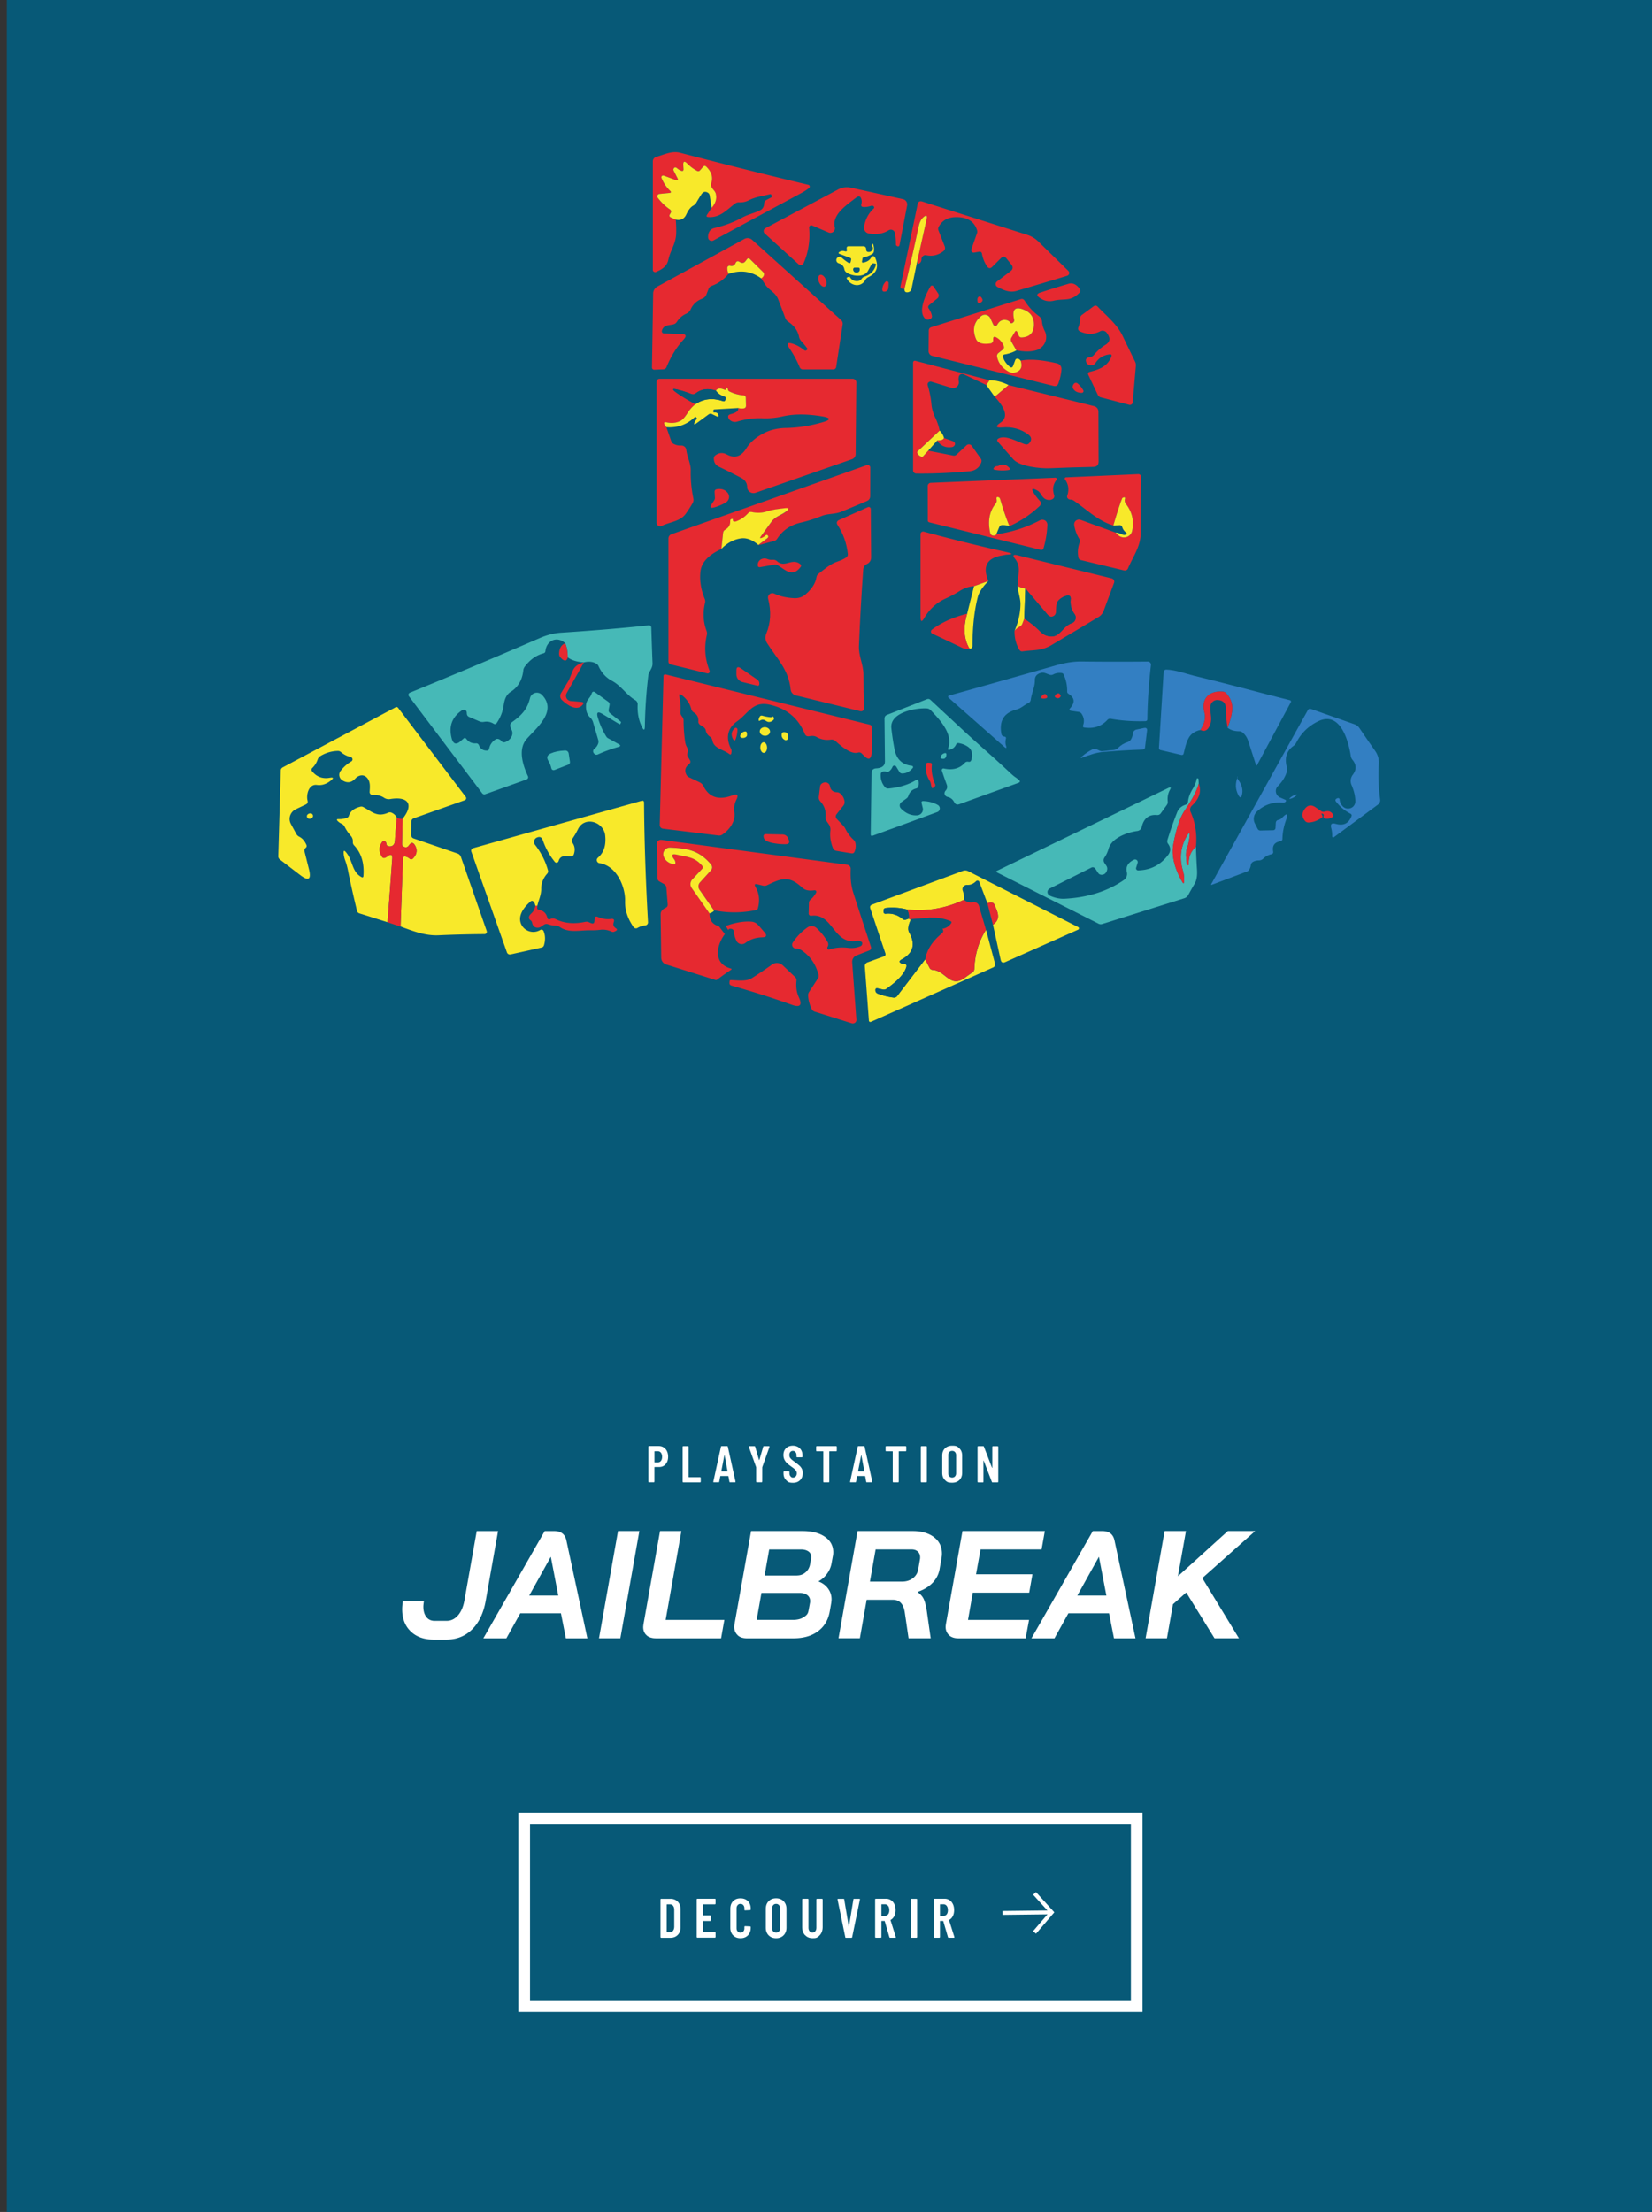 <svg xmlns="http://www.w3.org/2000/svg" viewBox="0 0 425.76 570"><rect x="0" y="0" width="425.76" height="570" fill="#333333" stroke="none"/><defs><style>.cls-2{fill:none;stroke:#fff;stroke-miterlimit:10}.cls-3{fill:#f8e92a}.cls-4{fill:#e62930}.cls-5{fill:#fff}.cls-6{fill:#075977}.cls-7{fill:#337fc2}.cls-8{fill:#46b9b7}</style></defs><g id="Calque_1" data-name="Calque 1"><path id="Calque_2" d="M1.76 0h424v570h-424z" class="cls-6" data-name="Calque 2"/><g id="Calque_1-2" data-name="Calque 1"><path d="M183.41 53.54c1.02-1.18 1.37-2.39 1.06-3.62-.18-.73-.8-1.09-1.1-1.73-.16-.34-.18-.7-.06-1.06.48-1.46.06-2.86-1.27-4.16-.31-.3-.6-.28-.88.04l-.71.83c-.24.28-.53.34-.86.16-.91-.48-1.73-1.1-2.47-1.85-.75-.75-1.09-.6-1.03.45l.06.93c.03.46-.18.62-.63.46-.37-.13-.71-.34-1.04-.64a.9.9 0 0 0-.37-.19c-.21-.05-.39.06-.52.34a.56.56 0 0 0 0 .44l.98 1.93c.29.56.13.74-.47.51l-3.04-1.12c-.24-.09-.5.03-.59.27a.44.44 0 0 0 0 .32c.54 1.33 1.28 2.43 2.23 3.32.34.32.27.5-.2.55l-2.55.25c-.35.03-.6.33-.57.68 0 .12.06.23.13.31.93 1.22 1.95 2.2 3.07 2.96q.585.39.24.99l-.19.32c-.21.37-.11.65.28.82l1.25.55c.1 1.17.14 2.33.11 3.5-.06 2.71-1.49 4.37-2.03 6.87-.37 1.72-1.68 2.46-3.14 3.1-.3.14-.66 0-.8-.29a.45.45 0 0 1-.05-.25V41.59c0-.55.37-1.02.9-1.17 2-.56 3.97-1.62 6.12-1.06 11.66 3.03 22.68 5.79 33.05 8.26.26.06.42.31.35.57-.02.1-.08.19-.16.26-.59.47-1.23.88-1.91 1.25-7.58 4.08-15.16 8.16-22.73 12.26a.935.935 0 0 1-1.26-.35.9.9 0 0 1-.11-.36c-.03-.36 0-.72.11-1.07.23-.78.74-1.25 1.54-1.43q3.825-.885 7.11-2.67c1.5-.82 3.04-1.13 4.55-1.85.73-.34 1.11-.95 1.13-1.82 0-.35.21-.69.53-.85l1.29-.69c.23-.12.27-.28.13-.49l-.15-.24c-.06-.1-.15-.13-.26-.1-1.84.47-3.73.67-5.45 1.55-.79.41-1.64.6-2.55.55-.37-.02-.7.08-.99.29-2.22 1.62-3.86 3.71-6.94 3.51-.46-.03-.57-.24-.32-.62l1.17-1.77h.01Z" class="cls-4"/><path d="m183.41 53.54-.52-3.19a.97.97 0 0 0-.51-.73c-.65-.36-1.19-.2-1.64.5s-.88 1.4-1.29 2.12c-.18.3-.43.55-.74.72-.69.37-1.29 1.12-1.81 2.25-.54 1.19-1.45 1.66-2.73 1.39l-1.25-.55c-.39-.17-.49-.44-.28-.82l.19-.32c.23-.4.15-.74-.24-.99-1.12-.76-2.14-1.74-3.07-2.96a.6.6 0 0 1 .12-.86c.09-.07.21-.12.32-.13l2.55-.25c.47-.05.54-.23.2-.55-.95-.89-1.69-1.99-2.23-3.32a.454.454 0 0 1 .59-.59l3.04 1.12c.6.23.76.05.47-.51l-.98-1.93a.49.49 0 0 1 0-.44c.13-.28.31-.39.52-.34.14.03.26.1.37.19.33.29.67.51 1.04.64.45.16.66 0 .63-.46l-.06-.93c-.06-1.05.28-1.2 1.03-.45.74.75 1.56 1.37 2.47 1.85.33.19.62.13.86-.16l.71-.83c.28-.32.57-.34.88-.04 1.33 1.31 1.75 2.7 1.27 4.16-.12.36-.1.72.06 1.06.3.64.92 1 1.1 1.73.31 1.24-.04 2.45-1.06 3.62z" class="cls-3"/><path d="M222.04 51.52q-.285-1.485-1.47-.54c-2.18 1.72-6.23 4.27-5.42 7.59.15.62-.23 1.25-.87 1.4-.25.06-.52.04-.75-.07l-4.21-1.79a.56.56 0 0 0-.79.55c.29 3.29-.19 6.35-1.42 9.17a.83.83 0 0 1-1.08.41c-.08-.04-.16-.09-.23-.15l-8.71-7.92a.83.83 0 0 1-.06-1.18c.07-.07.14-.13.23-.18l18.7-9.97c1.07-.57 2.21-.73 3.41-.46l13.31 2.93c.76.16 1.24.88 1.1 1.64l-1.93 10.09c-.09.46-.33.57-.74.32a.44.44 0 0 1-.21-.39c0-1.03-.08-2.01-.27-2.96-.12-.56-.68-.92-1.25-.81-.13.03-.25.08-.35.14-1.4.88-3.1 1.16-5.09.83-.83-.14-1.39-.91-1.25-1.74.32-1.9 1.14-3.45 2.46-4.68.15-.14.18-.29.1-.47a.5.5 0 0 0-.22-.21.69.69 0 0 0-.56-.02c-.65.23-1.3.32-1.97.28-.46-.03-.63-.27-.51-.7.11-.37.12-.76.05-1.14zM236.43 67.14l2.38-10.63c.23-1.05-.06-1.22-.87-.5-.56.5-.95 1.26-1.16 2.27-1.15 5.42-2.38 10.81-3.68 16.19l-.56-.07c-.38-.05-.53-.26-.46-.63l4.41-21.12c.14-.7.55-.93 1.24-.71l26.97 8.56c1.12.36 2.1.94 2.93 1.76l7.71 7.55a.75.75 0 0 1-.31 1.25c-4.35 1.33-8.71 2.63-13.07 3.91-1.77.52-3.41-.24-4.92-1.04a.81.81 0 0 1-.33-1.12c.06-.1.13-.19.22-.27l3.49-2.64c.67-.51.74-1.1.21-1.76l-1.25-1.55c-.44-.55-.91-.58-1.4-.08l-2.26 2.25c-.49.49-.94.45-1.33-.12-.68-1-1.12-2.11-1.33-3.32a.567.567 0 0 0-.65-.46l-1.34.23c-.36.06-.7-.18-.76-.53-.02-.11 0-.22.03-.32l1.45-4.12c.1-.28.1-.58 0-.86-.72-2.25-2.56-3.36-5.51-3.31-2.05.04-3.51.88-4.38 2.54-.14.27-.16.57-.05.84l1.61 4.11c.21.54.08.98-.38 1.33-1.34 1-2.79 1.34-4.35 1-.55-.12-1.09.23-1.22.78-.02.08-.03.17-.02.25 0 .39-.13.73-.42.99-.35.3-.54.24-.59-.23z" class="cls-4"/><path d="m236.43 67.14-1.51 7.32c-.09.42-.43.76-.86.84-.67.13-.99-.16-.96-.83 1.3-5.37 2.53-10.76 3.68-16.19.21-1.01.6-1.77 1.16-2.27.81-.72 1.1-.55.87.5z" class="cls-3"/><path d="M196.18 71.73c.38-.25.61-.53.7-.86a.79.79 0 0 0-.21-.77l-3.4-3.36c-.28-.27-.54-.25-.77.06l-.46.59c-.19.25-.49.38-.8.34-.21-.03-.41-.1-.6-.23-.48-.32-.84-.23-1.07.29-.28.63-.75.86-1.42.7-.3-.08-.6.1-.68.39 0 .05-.02.09-.02.14 0 .55.1 1.06.32 1.54-1.23 1.48-2.68 2.51-4.37 3.11-.37.13-.63.38-.77.75l-.58 1.48c-.18.49-.57.87-1.07 1.06-1.41.54-2.4 1.46-2.99 2.78-.22.49-.58.84-1.07 1.07a5.5 5.5 0 0 0-2.46 2.11c-.23.36-.57.6-1 .69-1.18.24-2.54.17-2.88 1.65-.07.29.12.59.42.66h.1l4.49.14c1.24.04 1.44.51.61 1.41-1.8 1.95-3.27 4.32-4.41 7.1-.15.38-.44.58-.86.6l-2.31.1c-.31 0-.58-.23-.59-.53v-.03l.3-19.05c0-.76.43-1.44 1.1-1.82l22.43-12.28c.64-.34 1.43-.25 1.97.24l22.91 20.64c.34.3.5.75.43 1.19l-1.67 10.96c-.05.34-.35.6-.71.6h-7.83c-.43 0-.72-.2-.88-.59-.67-1.64-1.54-3.26-2.63-4.85-.84-1.23-.54-1.62.89-1.16 1.01.32 1.97.86 2.89 1.62.25.21.49.19.72-.04l.18-.18s.03-.06 0-.09c-.56-.78-1.11-1.44-1.64-2.02-.29-.32-.48-.7-.57-1.12-.31-1.55-1.25-2.84-2.8-3.87a1.9 1.9 0 0 1-.71-.88c-.59-1.57-1.19-3.16-1.81-4.78-.77-2.01-2.34-2.31-3.42-3.95-.36-.54-.7-1.06-1.01-1.56h.01Z" class="cls-4"/><path d="M222.42 67.67c1.03-.16 1.75-.62 2.14-1.38.14-.26.46-.35.71-.23.1.05.19.14.24.25 1.08 2.35.5 4.06-1.73 5.11-.33.16-.58.39-.75.7-1.13 2.05-3.75 1.62-4.77-.3-.09-.18-.04-.3.15-.38l.46-.19s.08 0 .11.04c.39.72.96 1.1 1.72 1.15.61.04 1.09-.18 1.42-.66.15-.23.36-.38.63-.47 1.56-.51 2.56-1.51 2.99-3.01.07-.24-.02-.36-.26-.39l-.33-.04a.57.57 0 0 0-.57.29c-.31.58-.6 1.13-.89 1.65-1.01 1.83-4.23 1.33-5.56.38-.27-.2-.46-.48-.52-.81q-.225-1.185-1.44-1.53a.86.86 0 0 1-.6-1.06c.07-.24.23-.43.46-.53.33-.16.65-.1.96.19q.735.66 1.62 1.23c.35.23.56.14.65-.27l.1-.47c.05-.25-.04-.41-.28-.5l-2.62-.98c-.43-.16-.44-.35-.05-.58.41-.24.84-.28 1.27-.15.49.16.67 0 .56-.5q-.03-.135-.03-.27c0-.33.15-.5.49-.5h3.77c.46 0 .71.23.76.68l.02.28c.03.3.2.48.52.51.57.05.96-.22 1.17-.82.08-.22.02-.46-.16-.63q-.255-.225-.09-.48c.17-.25.29-.23.38.06.17.55.22 1.1.16 1.65a.95.95 0 0 1-.47.75c-.71.43-1.44.72-2.19.84-.14.03-.25.14-.27.27l-.15.83c-.02.13.06.26.19.28h.08Zm-1.71 2.54c.46 0 .74-.2.84-.61.1-.42-.07-.63-.5-.64h-.58c-.43 0-.61.2-.54.61.05.3.23.5.55.61.07.02.15.03.23.03M196.18 71.73c-2.54-1.85-5.34-2.23-8.41-1.16-.22-.48-.33-.99-.32-1.54 0-.3.25-.55.56-.55.05 0 .09 0 .14.02.67.17 1.14-.07 1.42-.7.23-.52.59-.62 1.07-.29.19.13.39.2.6.23.31.04.61-.1.8-.34l.46-.59c.23-.3.49-.32.77-.06l3.4 3.36c.21.22.28.47.21.77-.09.33-.32.62-.7.86Z" class="cls-3"/><path d="M220.71 70.22c-.08 0-.16 0-.23-.03-.32-.11-.5-.3-.55-.61-.07-.41.11-.62.54-.61h.58c.43 0 .6.22.5.64-.1.41-.38.62-.84.61" class="cls-6"/><ellipse cx="211.95" cy="72.34" class="cls-4" rx=".94" ry="1.63" transform="rotate(-22.71 211.96 72.353)"/><path d="M228.23 72.61a.45.45 0 0 1 .65 0c.09.08.14.2.14.31 0 .42-.02.84-.07 1.28-.07.6-.4.92-.99.95-.39.02-.58-.17-.57-.55q.045-1.17.84-1.98ZM268.1 75.4c2.19-.73 4.63-1.49 7.33-2.29 1.23-.36 2.29.47 2.88 1.43.2.32.16.63-.11.9-2.34 2.38-3.9 1.39-6.67 2.05-.97.23-1.99.12-2.87-.32-.27-.14-.53-.29-.77-.46q-1.185-.855.21-1.32ZM239.37 79.52c.4.58.67 1.2.8 1.84.07.35-.06.62-.37.8-.58.32-1.08.27-1.49-.18-1.78-1.92.42-6.36 1.49-8.17.13-.21.4-.28.61-.16.06.04.11.09.15.14l1.22 1.83c.27.41.19.95-.19 1.27l-2.09 1.7c-.34.28-.38.59-.13.94ZM252.84 76.56c.54.61.5 1.08-.11 1.42-.49.27-.76.13-.81-.41q-.105-.855.33-1.11c.22-.13.42-.1.59.1M261.95 90.28l-1.31-2.29a.98.98 0 0 1 .02-.98l.89-1.46c.25-.4.46-.39.65.05l.35.85c.15.35.41.52.8.49q3.105-.195 3.12-3.33c0-1.78-.78-3.02-2.37-3.72-2.45-1.09-3.36-.27-2.73 2.49a.67.67 0 0 1-.21.65c-.34.3-.59.33-.75.11-.26-.37-.62-.6-1.09-.69-1-.18-1.76.23-2.29 1.2-.15.28-.5.38-.78.24a.7.7 0 0 1-.26-.27l-.76-1.66c-.34-.76-1.24-1.09-2.01-.76-.13.06-.25.14-.36.23-1.85 1.52-2.3 3.47-1.35 5.83.59 1.47 2.43 1.37 3.73 1.22.39-.04.69-.35.71-.75v-.43c.03-.52.28-.67.75-.42.87.44 1.52 1.17 1.96 2.17.18.4.1.75-.25 1.03l-1.09.86c-.29.23-.42.6-.35.95.35 1.68 1.35 2.96 2.98 3.85.72.39 1.47.39 2.26 0 1.01-.5 1.29-1.43.85-2.8 2.25-.48 5.37-.25 9.37.7.7.17 1.18.81 1.14 1.51-.07 1.09-.33 2.3-.79 3.61-.21.61-.64.83-1.27.68l-31.23-7.73c-.58-.14-.98-.66-.97-1.25l.05-5.3c0-.38.26-.73.64-.84l23.04-7.23c.44-.14.78 0 1.02.37.98 1.56 2.22 2.91 3.72 4.02.43.32.71.81.76 1.34.08.86.31 1.68.7 2.44.9 1.75.18 3.88-1.6 4.76-.18.09-.36.16-.55.22-1.37.42-3.09.43-5.14.03ZM285.88 91.33c-1.56.21-2.74.95-3.55 2.22-.23.36-.63.58-1.06.57-.86 0-1.33-.41-1.41-1.19-.03-.3.08-.53.35-.68.2-.11.41-.18.64-.21.45-.05.81-.25 1.09-.59.87-1.04 1.87-1.92 3-2.61 1.07-.68 1.27-1.54.6-2.61l-.24-.38c-.38-.6-1.16-.81-1.78-.47-1.6.84-3.3.86-5.11.06-.52-.24-.68-.62-.47-1.14.3-.74.45-1.49.44-2.26 0-.35.16-.69.45-.89l3.05-2.24c.31-.23.74-.19 1 .09 2.32 2.44 4.99 4.52 6.46 7.58 1.07 2.24 2.14 4.45 3.21 6.64.16.33.22.69.19 1.06l-.82 9.42c-.03.38-.37.66-.76.63-.04 0-.09 0-.13-.02l-7.3-1.91c-.37-.1-.64-.32-.81-.67l-2.42-5.1c-.2-.42-.07-.7.4-.82 2.41-.6 4.46-1.35 5.5-3.82.21-.52.04-.75-.52-.67Z" class="cls-4"/><path d="M261.95 90.28q-1.275.75-3 1.05-.645.105-.45.72c.3.92.86 1.73 1.69 2.42.43.35.74.28.93-.25l.52-1.39c.12-.33.36-.46.71-.39.29.07.53.25.71.53.44 1.37.16 2.3-.85 2.8-.79.38-1.54.38-2.26 0-1.63-.89-2.63-2.17-2.98-3.85-.07-.35.06-.73.35-.95l1.09-.86c.35-.28.43-.63.25-1.03-.44-1-1.09-1.73-1.96-2.17-.47-.25-.72-.1-.74.42v.43c-.03.39-.33.71-.72.75-1.3.15-3.14.26-3.73-1.22-.95-2.37-.5-4.31 1.35-5.83a1.54 1.54 0 0 1 2.37.53l.76 1.66c.13.28.48.41.77.28.12-.05.21-.14.27-.26.53-.97 1.29-1.38 2.29-1.2.47.09.83.31 1.09.69.16.23.41.2.75-.11a.67.67 0 0 0 .21-.65c-.63-2.76.28-3.58 2.73-2.49 1.59.71 2.38 1.94 2.37 3.72q-.015 3.135-3.12 3.33c-.39.03-.65-.14-.8-.49l-.35-.85c-.19-.44-.4-.45-.65-.05l-.89 1.46a.98.98 0 0 0-.02.98l1.31 2.29z" class="cls-3"/><path d="m255.03 97.99-.83 1.22-5.82-2.76a.903.903 0 0 0-1.19.4c-.03.05-.05.11-.06.17-.11.4-.12.8-.04 1.2.17.8-.35 1.58-1.16 1.75-.25.05-.52.04-.76-.04l-5.13-1.57c-.4-.12-.83.1-.95.49a.75.75 0 0 0 0 .42c.51 1.67.83 3.33.97 4.97.09 1.05.42 2.2 1.01 3.45.51 1.07.87 2.16 1.1 3.26l-5.63 5.3c-.14.13-.18.33-.1.51.21.46.56.77 1.05.91.17.05.32 0 .45-.13l1.27-1.41 6.38 1.26c.37.08.7 0 .98-.28l2.52-2.36c.36-.33.93-.32 1.27.03.03.03.06.07.09.11l2.31 3.27c.22.3.26.64.13 1-.51 1.38-1.55 2.15-3.1 2.29-4.72.42-9.27.62-13.66.57-.45 0-.81-.37-.81-.82V93.43a.463.463 0 0 1 .59-.45l19.12 5ZM190.25 105.14c.47.13.93.17 1.39.1.42-.05.63-.28.62-.71l-.05-2.03c0-.39-.21-.6-.6-.63a9.7 9.7 0 0 1-3.6-.99.67.67 0 0 1-.41-.6c-.02-.25-.16-.37-.42-.4-.03 0-.07 0-.08.04 0 .02 0 .04.02.06.09.09.1.2.05.3q-.15.285-.45.15c-1.06-.48-1.8-.4-2.21.24-2.04-.67-3.78-.43-5.22.7-.34.27-.71.31-1.12.16a27.5 27.5 0 0 0-3.72-1.17q-1.755-.42-.33.66c1.23.92 2.93 1.96 5.12 3.13-.83.68-1.48 1.39-1.95 2.15q-1.095 1.725-1.8 2.1c-1.14.62-2.42.76-3.84.41-.4-.09-.55.06-.45.44.06.23.24.5.54.83l1.26 3.6c.11.3.3.53.59.69.6.32 1.25.47 1.96.44.67-.03 1.24.45 1.32 1.1.22 1.83 1.18 3.54 1.15 5.32a32.4 32.4 0 0 0 .68 7.24c.08.4.02.79-.18 1.15-.52.91-1.11 1.84-1.78 2.77-1.44 2.01-4.06 2.08-6.2 3.13a.91.91 0 0 1-1.32-.8V98.36c0-.41.33-.75.75-.75h49.78c.52 0 .94.42.94.93l-.17 18.5c0 .58-.39 1.1-.95 1.3l-24.84 8.64c-.84.29-1.77-.14-2.07-.96-.06-.16-.09-.32-.09-.49-.02-1.07-.56-1.86-1.5-2.36-2.01-1.06-3.92-2.01-5.72-2.87-.95-.44-1.4-1.18-1.37-2.21 0-.3.12-.54.35-.72.95-.74 1.95-.82 3-.25 2.01 1.08 3.69.55 5.02-1.59.94-1.52 2.43-2.82 4.47-3.89 1.64-.86 3.55-1.32 5.74-1.36 3.07-.05 6.24-.54 9.5-1.49 2.13-.62 2.1-1.11-.09-1.48-3.92-.67-7.36-.67-10.31 0-1.68.38-3.4.54-5.17.47-2.14-.09-4.29.2-6.46.85-.68.21-1.3.1-1.86-.34q-.255-.195-.39-.48c-.27-.57-.1-.93.53-1.09 1.44-.35 2.09-.88 1.94-1.6z" class="cls-4"/><path d="M255.03 97.99c1.55-.02 3.19.39 4.92 1.24l-3.58 3.03-2.17-3.05z" class="cls-3"/><path d="M278.81 101.23c-.95 0-1.66-.3-2.11-.89-.37-.48-.34-.98.1-1.48.23-.27.65-.29.92-.07.64.54 1.13 1.15 1.48 1.81.11.22.02.47-.19.58-.06.03-.14.05-.21.05ZM259.95 99.23l22.04 5.43c.65.16 1.1.74 1.1 1.38l.04 12.91c0 .88-.44 1.34-1.34 1.36-3.67.07-7.41.19-11.21.35-2.37.1-7.76-.41-9.43-2.31-1.23-1.39-2.55-2.89-3.94-4.47-.33-.38-.27-.69.18-.92 1.85-.94 4.87.91 6.74 1.51.48.16.88.04 1.19-.34.67-.82.55-1.55-.36-2.21-1.93-1.4-4.13-1.99-6.62-1.78-1.73.15-1.89-.28-.46-1.25 1.93-1.31 1.43-3.52-1.51-6.63z" class="cls-4"/><path d="m190.25 105.14-6.1.36c-.2 0-.3.12-.3.32v.3c0 .13.07.18.2.17.61-.06.98.16 1.1.64.11.44-.04.56-.45.35l-1.15-.55a.86.86 0 0 0-.96.08l-3.13 2.3c-.56.41-.7.3-.43-.32.12-.28.28-.52.49-.73.13-.14.13-.28 0-.4l-.17-.19c-.07-.08-.19-.08-.27 0-2.05 1.96-4.49 2.83-7.34 2.6-.3-.32-.48-.6-.54-.83-.1-.38.05-.53.45-.44 1.42.34 2.7.21 3.84-.41.47-.26 1.07-.95 1.8-2.1.47-.76 1.12-1.47 1.95-2.15q3.105-2.115 7.08-.78c.32.11.52 0 .6-.31l.09-.33c.06-.26-.04-.42-.29-.51-.96-.3-1.7-.82-2.21-1.54.41-.64 1.15-.72 2.21-.24q.3.135.45-.15c.05-.11.04-.22-.05-.3a.06.06 0 0 1 0-.08c.02-.02.04-.02.06-.02.26.03.4.16.42.4.02.28.16.48.41.6 1.18.58 2.38.9 3.6.99q.585.045.6.63l.05 2.03c0 .42-.2.66-.62.71-.46.07-.92.03-1.39-.1" class="cls-3"/><path d="M184.51 100.67c.51.73 1.25 1.24 2.21 1.54.25.09.35.26.29.51l-.09.33c-.08.32-.28.42-.6.31-2.65-.89-5.01-.64-7.08.78-2.19-1.17-3.89-2.21-5.12-3.13-.95-.72-.84-.93.33-.66 1.23.28 2.47.68 3.72 1.17.41.16.78.11 1.12-.16 1.44-1.13 3.18-1.37 5.22-.7Z" class="cls-6"/><path d="M242.17 110.95c.55.53.93 1.17 1.13 1.93-.17.46-.76.68-1.78.65l-2.31 2.61-1.27 1.41c-.13.14-.28.18-.45.13a1.62 1.62 0 0 1-1.05-.91.44.44 0 0 1 .1-.51l5.63-5.3Z" class="cls-3"/><path d="m243.3 112.87 2.31.83c.29.11.46.3.51.6.03.21-.03.39-.19.57-.16.19-.36.29-.59.33-1.63.25-2.9-.31-3.82-1.68 1.02.03 1.61-.19 1.78-.65M195.47 140.45l2.3-1.73q.135-.105.21-.27c.075-.165.04-.22-.03-.32-.19-.3-.41-.34-.67-.1-.25.24-.53.42-.82.55-.6.28-.71.15-.33-.38.85-1.19 1.73-2.42 2.65-3.66 1.05-1.44 2.37-1.64 3.71-2.62 1.07-.79.94-1.09-.38-.91-1.59.21-2.87.28-4.4.8-1.28.42-2.62.48-4.01.17-.35-.08-.64 0-.87.28-.87.97-1.9 1.69-3.11 2.13-.21.08-.41.08-.61 0-.19-.07-.27-.18-.23-.3.09-.27 0-.37-.29-.32s-.42.23-.4.51c.05.99-.38 1.74-1.29 2.26-.32.19-.5.45-.54.82l-.43 4.1q-4.995 2.295-5.4 5.76c-.27 2.27.1 4.66 1.11 7.15.13.31.15.64.07.96-.61 2.5-.48 4.92.39 7.25.13.34.15.71.07 1.07-.72 3.09-.49 6.16.7 9.18.11.27-.02.56-.29.67a.53.53 0 0 1-.33.02l-9.34-2.29c-.43-.11-.64-.37-.64-.81v-31.63c0-.51.31-.96.8-1.13l50.32-17.8c.35-.13.73.05.86.39.03.07.04.15.04.23l-.02 7.33c0 .63-.29 1.07-.88 1.32-2.08.88-4.26 1.8-6.54 2.73-1.76.72-3.41.43-5.1 1.11q-2.7 1.095-5.4 1.71c-2.64.61-4.66 1.99-6.05 4.15-.19.29-.45.49-.8.58l-4.03 1.07zM257.35 120.02q1.44-.825 2.73.48c.35.35.28.56-.22.63-1.16.15-2.29.13-3.4-.06-.47-.08-.54-.28-.21-.63a.96.96 0 0 1 .72-.32c.14 0 .27-.03.38-.1M287.51 137.23l.67.66c.84.82 2.2.8 3.03-.03.28-.28.48-.64.56-1.03.55-2.56.02-4.89-1.59-6.97-.29-.38-.38-.8-.26-1.25q.165-.63-.45-.39c-.15.05-.25.15-.3.28-.6 1.54-1.34 3.84-2.23 6.91-3.88-1.11-6.93-4.17-10.18-6.39-.27-.19-.56-.28-.89-.28-.21 0-.4-.08-.57-.21-.27-.21-.35-.48-.24-.82.51-1.54.31-2.94-.59-4.17a.337.337 0 0 1 .07-.47c.05-.04.12-.06.19-.06l18.61-.83c.41-.02.76.29.78.71v.06c-.13 4.21-.18 8.98-.13 14.27.04 3.58-2.01 6.21-3.3 9.29-.16.37-.58.58-.99.48l-11.13-2.66a.85.85 0 0 1-.63-.65c-.27-1.29-.17-2.57.31-3.88.12-.33.09-.65-.1-.95a9.3 9.3 0 0 1-1.3-3.56c-.1-.67.38-1.3 1.05-1.38.2-.03.41 0 .61.06l9 3.27ZM260.15 135.57c-.81-1.93-1.61-4.27-2.41-7.02a.6.6 0 0 0-.41-.42c-.37-.12-.54 0-.5.39l.04.41c.03.3-.05.57-.24.82-1.63 2.01-2.1 4.55-1.43 7.6.08.38.42.66.81.68.39.03.64-.09.75-.34 4.01-.56 7.76-1.77 11.25-3.61.63-.33 1.42-.11 1.76.51.11.21.17.43.16.67-.08 2.05-.41 4.07-1 6.05-.09.29-.4.46-.7.38l-28.74-7.09a.47.47 0 0 1-.37-.45l-.02-8.92c0-.43.34-.79.78-.81l32.08-1.32c.21 0 .38.16.39.36 0 .09-.03.17-.08.24-.88 1.1-1.08 2.4-.59 3.89a.85.85 0 0 1-.35.98c-.51.32-1.09.36-1.73.11-1.18-.47-1.28-1.73-2.19-2.24-1.47-.83-1.75-.55-.82.85.41.64.89 1.24 1.42 1.8.34.36.32.93-.04 1.28-2.35 2.22-4.95 3.96-7.82 5.21ZM184.25 128.27l-.08-1.51c-.02-.38.17-.62.56-.69q1.68-.315 2.73.84c.63.69.57 1.75-.13 2.37-.09.08-.18.15-.28.21q-1.485.855-2.97 1.26c-.98.27-1.2-.02-.65-.86l.66-1a1 1 0 0 0 .16-.61Z" class="cls-4"/><path d="M260.15 135.57c-.67-.2-1.31-.28-1.9-.26-.35.02-.58.19-.71.49l-.78 1.88c-.11.26-.36.37-.75.34a.86.86 0 0 1-.81-.68c-.67-3.05-.2-5.59 1.43-7.6.19-.25.27-.51.24-.82l-.04-.41c-.04-.38.13-.51.5-.39.21.07.35.22.41.42.8 2.75 1.6 5.09 2.41 7.02ZM287.51 137.23q.855.09 1.77.51c.29.14.56.15.82.04.35-.15.38-.33.08-.58-.47-.36-.78-.82-.95-1.36-.11-.35-.35-.52-.72-.5l-1.57.07c.89-3.07 1.63-5.37 2.23-6.91.05-.14.15-.24.3-.28q.615-.24.45.39c-.12.45-.03.86.26 1.25 1.61 2.08 2.14 4.41 1.59 6.97-.25 1.14-1.39 1.86-2.54 1.61-.4-.08-.76-.28-1.05-.55z" class="cls-3"/><path d="M218.51 142.74c-.31-2.74-1.18-5.2-2.61-7.39-.41-.62-.27-1.07.41-1.38l7.37-3.28c.26-.12.57 0 .69.25.03.07.05.14.05.22l.09 12.52c0 .7-.4 1.33-1.03 1.63-.63.28-.96.78-1.01 1.47-.46 6.43-.83 12.99-1.1 19.66-.11 2.69 1.17 4.79 1.16 7.42 0 3.05.04 5.93.16 8.65.02.41-.31.76-.74.78-.07 0-.14 0-.21-.02l-16.62-4.06c-.74-.18-1.28-.8-1.35-1.53-.51-5.13-3.52-7.92-6.1-11.99-.47-.76-.54-1.56-.19-2.4 1.16-2.77 1.32-5.78.47-9.04-.15-.6.22-1.21.82-1.36.26-.07.54-.04.78.08 1.39.67 3.07 1.06 5.03 1.17 1.19.07 2.2-.26 3.02-.97 1.65-1.41 2.59-2.91 2.83-4.47.06-.34.24-.65.52-.85 1.53-1.17 3.02-2.54 4.9-3.15.79-.26 1.53-.6 2.21-1.03.32-.2.49-.56.45-.93" class="cls-4"/><path d="M195.47 140.45c-1.57-1.38-3.1-1.94-4.58-1.71-1.86.29-3.51 1.19-4.96 2.68l.43-4.1c.04-.36.22-.63.54-.82.91-.52 1.34-1.27 1.29-2.26-.02-.28.11-.46.4-.51.28-.05.38.06.29.32-.04.13.04.24.23.3.2.08.4.08.61 0 1.21-.44 2.24-1.16 3.11-2.13.23-.27.52-.35.87-.28 1.39.31 2.73.26 4.01-.17 1.53-.51 2.81-.59 4.4-.8 1.32-.18 1.45.13.38.91-1.34.98-2.66 1.18-3.71 2.62-.92 1.25-1.8 2.48-2.65 3.66-.38.53-.27.66.33.38.29-.13.57-.31.82-.55.26-.25.48-.21.67.1.07.11.08.22.03.32s-.12.2-.21.27l-2.3 1.73z" class="cls-3"/><path d="m254.73 149.72-3.7 1.34c-1.29.07-2.53.48-3.72 1.24a28 28 0 0 1-3.53 1.9c-2.38 1.07-4.24 2.76-5.57 5.05-.64 1.09-.96 1.01-.96-.26v-21.38c0-.34.3-.63.65-.63.06 0 .12 0 .18.02 7.16 1.94 14.29 3.7 21.38 5.28 1.63.36 1.61.58-.06.65-.06 0-.52.08-1.39.25-3.73.7-4.82 2.89-3.28 6.55ZM261.47 162.56c.35-.47.81-.84 1.36-1.12.31-.16.52-.39.64-.71l.51-1.32c1.51.97 2.87 2.07 4.08 3.29.51.52 1.05.88 1.62 1.07 3.44 1.17 3.88-2.28 6.51-3.18.81-.28 1.24-1.16.95-1.95-.05-.14-.12-.27-.2-.38-.81-1.1-1.15-2.37-1-3.79.08-.83-.29-1.15-1.12-.93-.6.15-1.17.45-1.72.9-.51.42-.79.95-.83 1.6l-.13 1.79c-.04.63-.6 1.11-1.24 1.07-.32-.02-.62-.17-.83-.41l-5.82-6.85c-.56-.02-1.23-.24-2.01-.64.09-1.09.2-2.28.31-3.57.11-1.36-.19-2.48-.92-3.4-.73-.9-.52-1.22.62-.94l24.26 5.95c.47.12.76.59.64 1.05 0 .03-.02.06-.03.09l-2.69 7.25c-.25.66-.72 1.22-1.33 1.58-4.07 2.44-8.13 4.86-12.18 7.27-2.52 1.49-4.66 1.18-7.33 1.57-.39.06-.68-.08-.88-.41-.86-1.44-1.27-3.06-1.24-4.88M199.67 145.48l-3.74.66c-.41.07-.62-.09-.64-.49-.05-1.31 1.25-2.07 2.47-1.6.45.17.9.24 1.37.2.44-.04.82.09 1.15.38 2 1.8 3.81-.96 5.96.73.27.22.31.46.1.74-2.24 2.91-4 .6-6.02-.5a.97.97 0 0 0-.65-.11Z" class="cls-4"/><path d="M254.73 149.72c-1.51 1.53-2.41 2.9-2.72 4.09-.91 3.51-1.37 7.72-1.38 12.65 0 .23-.14.45-.41.7-.09 0-.17-.03-.25-.05a.37.37 0 0 1-.24-.18c-1.34-2.43-1.5-5.36-.47-8.79l1.77-7.08zM262.24 151c.78.4 1.45.62 2.01.64l-.27 7.78-.51 1.32c-.12.31-.33.55-.64.71-.55.28-1.01.65-1.36 1.12q1.47-3.345 1.53-6.81c.03-1.54-.59-3.05-.76-4.75Z" class="cls-3"/><path d="m264.25 151.64 5.82 6.85c.41.49 1.15.56 1.65.16.25-.21.4-.5.42-.82l.13-1.79c.04-.65.32-1.18.83-1.6.55-.45 1.12-.76 1.72-.9.83-.22 1.2.1 1.12.93-.15 1.42.19 2.69 1 3.79.5.69.34 1.64-.36 2.14-.12.09-.25.15-.39.2-2.63.9-3.07 4.35-6.51 3.18-.57-.19-1.11-.55-1.62-1.07a24 24 0 0 0-4.08-3.29z" class="cls-6"/><path d="M249.26 158.14c-1.03 3.43-.87 6.36.47 8.79.05.09.14.16.24.18.08.02.16.04.25.05-.72.11-1.55.13-2.25-.22-2.54-1.23-5.11-2.45-7.7-3.65a.594.594 0 0 1-.31-.74c.05-.15.2-.3.45-.48q3.615-2.61 8.85-3.93" class="cls-4"/><path d="M150.49 170.7c-1.81-.13-3.2-.56-4.17-1.3 0-1.42-.22-2.63-.65-3.64-2.11-1.98-4.83-.68-5.1 2.01-.03.31-.2.51-.51.59q-2.82.75-4.83 3.45c-.2.27-.33.59-.36.91-.26 2.5-1.35 4.37-3.28 5.58-1.24.79-1.61 2.19-1.8 3.54-.23 1.6-.83 3.11-1.82 4.54-.16.23-.48.29-.72.14-.77-.49-1.6-.66-2.51-.5-.41.07-.81.03-1.2-.14l-2.62-1.12c-.38-.17-.58-.45-.61-.85l-.02-.33a.75.75 0 0 0-.79-.7.7.7 0 0 0-.39.13c-2.59 1.73-3.5 4.13-2.71 7.21.39 1.55 1.19 1.79 2.39.7l.66-.59c.27-.25.51-.22.73.07.62.83 1.44 1.21 2.47 1.15.39-.02.65.15.79.5.38.93 1.06 1.38 2.04 1.36.34 0 .54-.19.6-.52.17-.92.67-1.68 1.52-2.28.31-.23.64-.27.99-.13q.39.165.63.48c.22.29.6.4.95.28 1.34-.47 2.38-1.89 1.64-3.25-.14-.26-.24-.52-.29-.8q-.135-.69.45-1.11c2.36-1.7 3.9-3.2 4.63-6.21.23-.95 1.21-1.54 2.18-1.32.34.08.66.26.9.51 4.03 4.21-1.42 8.51-3.93 11.35-2.32 2.62-1.03 6.73.32 9.62.14.3 0 .66-.3.8-.02 0-.03 0-.05.02l-10.67 3.81c-.28.11-.6 0-.78-.24l-18.87-24.99a.608.608 0 0 1 .26-.94c10.41-4.23 21.55-8.92 33.42-14.05 1.9-.83 3.77-1.3 5.62-1.41 8.14-.53 15.61-1.16 22.41-1.88.49-.05.74.17.75.65.09 3.03.19 6.06.31 9.11.06 1.33-.96 2.09-1.09 3.2-.52 4.3-.81 8.63-.88 13-.02 1.15-.28 1.21-.78.17q-1.245-2.58-1.08-5.76c.02-.43-.21-.85-.59-1.08-2.38-1.4-3.57-3.68-6.04-5q-2.31-1.23-3.45-3.78c-.14-.3-.36-.54-.67-.7-.91-.48-1.95-.57-3.1-.27Z" class="cls-8"/><path d="M145.67 165.76c.43 1.01.65 2.22.65 3.64-.27 1.09-.89 1.11-1.85.06-.26-.28-.39-.65-.38-1.02.05-1.39.58-2.29 1.58-2.68" class="cls-4"/><path d="M273.66 173.44c-.79-.11-1.53 0-2.21.36q-.435.225-.9.09c-.75-.22-1.43-.71-2.24-.5-1.09.28-1.62.92-1.6 1.93.03 1.66-.83 3.32-1.06 5-.05.39-.26.68-.63.85-1.14.55-1.84 1.36-3.12 1.69-3.17.83-4.44 2.93-3.81 6.29.05.28.21.48.48.59.11.04.22.07.33.08.22 0 .39.21.37.42 0 .02 0 .05-.01.07-.18.68-.17 1.33.03 1.93.17.56.04.65-.41.26l-14.3-12.61c-.37-.32-.31-.56.17-.69 9.22-2.56 18.32-5.14 27.29-7.71 2.48-.71 4.69-1.05 6.62-1.03 5.67.07 11.38.07 17.14.02.46 0 .83.35.83.81v.09q-.825 7.035-.93 13.92c0 .35-.19.53-.55.54-3.22.08-6.18-.13-8.89-.62a.94.94 0 0 0-.85.28c-1.51 1.67-3.49 2.33-5.93 1.98-.35-.05-.46-.24-.34-.56.36-1.03.24-2.02-.37-2.96-.19-.28-.45-.46-.79-.51l-1.91-.28c-.51-.07-.59-.3-.25-.69 1.29-1.46 1.15-2.69-.44-3.68-.24-.15-.36-.35-.35-.64.03-1.52-.28-2.99-.93-4.39a.56.56 0 0 0-.44-.32Z" class="cls-7"/><path d="m150.49 170.7-4.46 7.93c-.37.65-.14 1.48.53 1.85.17.1.36.16.56.17l2.74.24c.55.05.65.28.31.71-1.48 1.85-4.05.05-5.34-1.2-.49-.47-.59-1.22-.23-1.8.67-1.1 1.33-2.2 1.99-3.29q.075-.105.96-2.34c.47-1.19 1.45-1.93 2.94-2.26ZM195.16 176.69l-3.81-.93c-.92-.23-1.56-1.03-1.56-1.95v-1.03c0-.89.37-1.09 1.12-.58 1.4.95 2.8 1.92 4.21 2.9.46.32.65.75.56 1.27-.05.29-.23.4-.52.33Z" class="cls-4"/><path d="M316.38 187.53c.79-2.07 1.19-3.74 1.21-4.99.03-1.44-.51-2.76-1.62-3.94-.21-.23-.47-.34-.78-.37-3.73-.34-5.72 2.01-4.79 5.36.46 1.64-.16 3.08-1.01 4.52q-1.11.18-2.13.96c-1.36 1.06-1.81 3.5-2.2 5.1-.08.32-.29.44-.62.37l-5.31-1.24c-.31-.07-.46-.27-.44-.59l1.21-19.56c.02-.34.31-.61.66-.6 2.49.07 5.16 1.1 7.02 1.55 4.19 1.02 8.24 2.04 12.14 3.06 4.4 1.16 8.65 2.26 12.75 3.29.19.05.3.24.25.42 0 .02-.02.05-.03.07L324 197.11c-.13.25-.24.24-.32-.03-.65-2.02-1.32-4.09-2-6.19-.28-.86-.76-1.58-1.44-2.14-.26-.22-.56-.32-.89-.31-1.21 0-2.2-.29-2.97-.91" class="cls-7"/><path d="M175.08 179.52c.29 1.38.39 2.71.3 4-.04.5.16.82.46 1.2.23.28.34.6.34.95 0 1.81.13 3.66.41 5.58q.105.66.45 1.29c.27.47.32.97.15 1.51-.11.34-.08.67.11.97l.53.89c.19.31.12.72-.18.94-1.03.77-1.28 1.68-.77 2.75.15.31.39.55.71.7l2.73 1.3c.43.21.76.53.97.96 1.46 2.93 3.95 3.72 7.48 2.4 1.27-.48 1.61-.11 1.02 1.1q-.78 1.605-.54 3.15c.39 2.4-1.18 4.56-3.06 5.84-.31.21-.65.29-1.02.25l-14.31-1.76a.94.94 0 0 1-.83-.94l.97-38.41a.4.4 0 0 1 .42-.4h.09l52.64 12.96c.31.08.47.28.49.58.18 2.35.18 4.6 0 6.73-.14 1.64-.8 1.88-1.97.69l-.55-.56c-.28-.28-.61-.36-1-.25-1.86.55-4.51-1.83-5.83-3-.32-.28-.76-.4-1.19-.34-1.31.19-2.53-.04-3.64-.68-.4-.23-.87-.31-1.32-.27l-.65.08c-.52.07-.88-.14-1.08-.62-1.66-4.07-4.71-6.58-9.15-7.54-4.29-.93-5.45 2.33-8.29 4.31-2.5 1.75-2.98 4.31-1.58 7.04.13.25.17.5.14.77 0 .13-.03.27-.05.39q-.09.555-.54.21c-1.54-1.18-3.97-1.37-4.35-3.53-.07-.38-.27-.69-.6-.91-.59-.39-.96-.93-1.1-1.63-.06-.34-.27-.65-.57-.84l-.84-.56c-.36-.24-.53-.56-.5-.98.07-.98-.32-1.73-1.15-2.23-.35-.22-.58-.52-.68-.92-.35-1.39-1.16-2.58-2.44-3.56-.56-.42-.77-.29-.62.38h-.01Z" class="cls-4"/><path d="M154.06 184.84c.53 1.84 1.28 3.52 2.24 5.03.09.14.22.26.37.34l2.76 1.53q.885.48-.09.75c-1.78.5-3.52 1.13-5.23 1.91-.29.13-.56.12-.81-.05-.17-.12-.3-.28-.38-.46a.775.775 0 0 1 .24-.9c.47-.36.8-.82.99-1.34.12-.31.13-.67.03-.98l-1.33-4.56c-.14-.47-.4-.89-.76-1.23-.78-.72-1.13-1.76-1.06-3.1.08-1.55 1.03-1.73 1.46-3.06.17-.52.47-.62.92-.29l3.33 2.4c.31.22.42.51.35.87l-.21 1.13c-.07.4.05.73.37.98l2.65 2.09c.17.13.19.28.08.46l-.14.21c-.05.08-.12.1-.19.05l-4.41-2.65c-1.16-.7-1.55-.4-1.18.88Z" class="cls-8"/><path d="M316.38 187.53q-.465-2.535-.45-4.98c0-1.38-.71-2.09-2.13-2.16-.91-.05-1.7.6-1.83 1.48-.26 1.74.56 3.12-.07 4.81-.57 1.52-1.41 2-2.51 1.42.85-1.43 1.47-2.88 1.01-4.52-.93-3.35 1.06-5.71 4.79-5.36.31.03.57.15.78.37 1.11 1.18 1.65 2.49 1.62 3.94-.02 1.25-.42 2.92-1.21 4.99ZM273.37 179.41c-.24.48-.61.63-1.12.44-.45-.17-.52-.43-.21-.8.21-.25.45-.36.74-.36.15 0 .27.06.36.19l.21.32c.04.06.05.14.02.21M269.87 179.45c.08.16.02.35-.14.44h-.03c-.29.11-.59.15-.92.12q-.69-.06-.3-.63c.16-.24.38-.4.66-.5.21-.07.45.02.55.21l.18.35Z" class="cls-4"/><path d="M261.68 200.26c.3.23.6.46.9.71.41.32.36.58-.13.77l-15.19 5.48c-.61.23-1.05.05-1.34-.51q-.555-1.095-1.71-1.35c-.53-.11-.88-.63-.76-1.15.04-.17.12-.32.23-.45.43-.46.53-.98.32-1.56-.45-1.21-.87-2.41-1.26-3.61-.08-.23.05-.47.29-.55.08-.02.16-.03.23 0 2.27.49 4.07 0 5.38-1.45.23-.26.58-.37.92-.3.37.08.61-.04.73-.36.5-1.31.24-2.66-.65-3.36-.71-.54-1.55-.9-2.52-1.07q-.51-.09-.72.36c-.31.67-.84 1.11-1.57 1.33-.46.14-.61-.02-.45-.46 1.27-3.59-2.09-7.18-4.52-9.72-.27-.28-.6-.43-.99-.46-2.8-.18-9.58 1-9.15 5.08.2 1.89.48 3.72.83 5.51.5 2.52 1.98 3.93 4.45 4.2.19.02.33.19.31.38 0 .06-.03.12-.07.17-.77.94-1.67 1.42-2.72 1.43-.31 0-.55-.13-.71-.39l-.84-1.38a.547.547 0 0 0-.72-.2c-.1.06-.18.15-.23.26a2.8 2.8 0 0 1-.85 1.13c-.23.19-.48.23-.76.13q-.42-.15-.87-.03c-.35.1-.54.33-.56.7-.07 1.25.3 2.34 1.09 3.28.24.28.55.4.92.37 2.75-.26 5.09-.96 7.02-2.13.43-.27.68-.15.75.34.05.38.04.76-.04 1.14-.07.34-.27.56-.62.65-.99.25-1.66.87-1.99 1.89-.08.27-.25.5-.48.67l-1.3.94c-.5.36-.59 1.06-.22 1.54.03.04.06.07.09.11 1.26 1.29 2.66 1.87 4.2 1.76.86-.06 1.52-.8 1.46-1.65 0-.08-.02-.16-.04-.24l-.3-1.24q-.135-.57.45-.54c1.45.07 2.69.41 3.73 1.01.49.28.66.91.36 1.4-.12.21-.31.35-.53.43l-16.58 6.07c-.37.14-.55 0-.54-.37l.21-15.72c0-.78.41-1.2 1.2-1.25 1.51-.09 2.26-.7 2.25-1.82-.03-3.41-.07-7.07-.11-10.99 0-.48.22-.81.67-.98l10.25-4.02c.35-.14.66-.08.93.17l8.06 7.49c1.95 1.81 3.93 3.59 5.92 5.35 2.34 2.07 4.52 4.05 6.53 5.94.46.43.91.82 1.36 1.15z" class="cls-8"/><path d="m103.23 238.75.63-17.51c.01-.44.24-.62.68-.51.37.09.71.27 1.01.51.31.27.61.25.89-.04 1-1.02 1.19-2.11.56-3.28-.49-.91-1.03-.94-1.61-.07-.34.5-.8.62-1.37.33-.27-.14-.41-.35-.4-.66l.14-6.53c3.08-3.86 1.26-5.83-3.21-5.08-.54.09-1.09-.03-1.54-.32q-1.29-.855-2.91-.72c-.43.03-.8-.28-.84-.71v-.09c.07-1.28.26-2.61-.67-3.65-.91-1.02-2.23-.66-3.03.22-.99 1.07-2.11 1.22-3.34.44-.79-.5-1.03-1.54-.51-2.32.02-.04.05-.07.07-.11.75-.99 1.67-1.8 2.74-2.43.31-.17.42-.55.24-.85a.6.6 0 0 0-.41-.3c-.96-.23-1.79-.66-2.5-1.28-.23-.2-.49-.29-.8-.28-1.59.04-3.08.47-4.47 1.31-.34.21-.57.49-.7.86-.28.85-.74 1.58-1.37 2.2-.3.28-.32.59-.05.9 1.17 1.41 2.66 1.96 4.48 1.65 1.02-.18 1.13.06.33.71-1.15.92-2.34 1.3-3.58 1.13-2.13-.3-2.82 2.52-2.43 4.04.12.46-.04.81-.48 1.01l-2.54 1.21c-1.41.67-2 2.33-1.32 3.7.02.03.03.07.05.1l1.38 2.54c.17.32.42.56.75.73.8.4 1.42 1.1 1.85 2.09.15.34.07.62-.22.84-.07.05-.13.12-.17.19-.12.2-.15.4-.1.63l1.17 4.67c.65 2.64-.11 3.13-2.29 1.46l-5.2-3.98c-.29-.23-.43-.51-.42-.87l.64-22.08c0-.33.2-.64.5-.8l29.11-15.5c.21-.11.46-.05.61.13l17.46 22.98c.18.25.13.59-.12.77-.04.03-.09.06-.14.08l-13.14 4.65c-.38.14-.64.49-.65.88l-.04 3.42c0 .4.26.77.65.9l11.3 3.88c.42.14.74.46.88.86l6.66 19.12a.6.6 0 0 1-.57.79c-3.86.02-7.83.12-11.9.3-3.39.15-6.57-1.09-9.74-2.27Z" class="cls-3"/><path d="M348.06 209.68c-1.51-.77-2.75-1.81-3.74-3.13-.23-.3-.18-.56.15-.76.11-.07.22-.11.34-.13.21-.03.41.11.45.3v.05c.04.63.29 1.21.76 1.73.69.77 1.87.83 2.65.17.41-.35.64-.87.64-1.41-.02-1.35-.35-2.76-.99-4.22-.37-.87-.25-1.87.32-2.62 1-1.31.97-2.6-.08-3.88-.23-.28-.38-.6-.43-.96-.57-3.86-2.7-11.68-8.34-8.98-2.54 1.22-4.44 3.05-5.69 5.5-.18.35-.44.66-.76.89-1.79 1.28-2.34 3.14-1.66 5.61.09.31.08.63-.01.94-.39 1.37-1.17 2.63-2.33 3.8-.72.72-.7 1.87.04 2.57.16.15.34.28.54.36l1.25.54c.35.15.38.34.09.59-.18.15-.39.22-.64.2-2.53-.23-4.73.52-6.62 2.22-.89.81-1.13 2.09-.58 3.15l.69 1.35c.15.3.41.46.77.45l3.25-.07c.32 0 .58-.26.6-.57l.07-1.3c.03-.43.25-.7.68-.79.36-.08.66-.25.89-.49 1.34-1.41 1.69-1.21 1.04.62q-.855 2.43-.9 4.8c0 .28-.22.52-.5.57q-2.295.375-1.89 2.64c.07.38-.09.63-.48.72-.79.18-1.49.55-2.08 1.13-.3.29-.66.44-1.09.45-.49 0-.94.09-1.37.28s-.68.51-.74.97q-.075.6-.39 1.11c-.15.25-.35.41-.61.51l-9.11 3.43s-.1 0-.12-.05c-.01-.03 0-.06 0-.08l24.92-44.88c.19-.33.47-.44.84-.31l11.2 3.94c.52.19.93.5 1.24.94a551 551 0 0 0 4.08 5.92c.71 1.01 1.03 2.15.94 3.41-.19 2.84-.08 5.85.34 9.04.08.6-.12 1.07-.6 1.42l-11.32 8.37c-.13.09-.3.06-.39-.07a.34.34 0 0 1-.05-.17c.03-.72-.05-1.42-.24-2.11-.27-1.03.11-1.39 1.14-1.1 2 .57 3.36-.08 4.08-1.94.11-.3.03-.52-.26-.67Z" class="cls-7"/><path d="M198.63 184.84c.13 0 .24-.04.33-.13s.23-.1.33 0c0 0 .02.02.02.03.34.44.16.83-.54 1.18-.43.22-.95.17-1.34-.13-.53-.39-1.03-.43-1.52-.12-.29.19-.41.11-.38-.23.03-.28.13-.55.29-.79.15-.23.36-.3.63-.23.69.21 1.42.34 2.18.41Z" class="cls-3"/><path d="M188.9 190.42c-.55-1.07-.4-1.98.44-2.75a.429.429 0 0 1 .72.31c-.02.83-.16 1.62-.43 2.39-.2.6-.44.61-.73.05" class="cls-4"/><ellipse cx="197.14" cy="188.49" class="cls-3" rx="1.11" ry="1.33" transform="rotate(-86.04 197.141 188.497)"/><path d="m284.13 193.57 2.97-.32c.4-.05.74-.21 1.02-.49q1.11-1.11 2.55-1.56c.31-.11.56-.29.75-.57.31-.47.49-1 .54-1.58.04-.51.42-.94.94-1.05l1.94-.4c.59-.12.85.12.78.7l-.52 4.33c-.05.34-.24.52-.59.53q-5.085.165-10.14.6c-1.93.17-3.49.75-5.25 1.41-.67.27-.74.16-.19-.31.8-.69 1.67-1.28 2.62-1.76.35-.18.71-.19 1.06-.02l.86.39c.21.1.43.14.66.11Z" class="cls-7"/><path d="M192 188.49c.23-.04.44.11.48.33.04.21.05.4.04.61 0 .2-.1.35-.27.48-.29.21-.6.28-.95.24-.5-.08-.65-.34-.45-.8.21-.48.6-.78 1.15-.86M203.05 189.32c.09.31.11.63.06.94-.06.31-.36.53-.67.48-.06 0-.12-.03-.17-.06-.63-.31-.9-.82-.81-1.51.05-.32.24-.5.57-.51.09 0 .18 0 .27.02.36.04.66.29.75.64" class="cls-3"/><ellipse cx="196.82" cy="192.64" class="cls-3" rx=".87" ry="1.37" transform="rotate(-1.15 196.87 192.808)"/><path d="m146.58 194.23.31 2.09c.05.3-.12.59-.41.71l-3.57 1.39c-.31.12-.66-.02-.78-.31 0-.03-.02-.07-.03-.11-.15-.68-.4-1.33-.77-1.93-.53-.87-.32-1.52.63-1.93.99-.43 2.18-.68 3.58-.74.61-.03.95.26 1.04.83M242.43 195.05c.1-.41.37-.72.81-.9.52-.22.74-.05.66.5-.11.76-.53 1.03-1.24.82-.21-.07-.28-.21-.23-.41Z" class="cls-8"/><path d="M240.36 203.1s-.11.03-.14-.02a2.3 2.3 0 0 1-.27-.86c-.04-.37-.16-.72-.36-1.03-.77-1.23-1.1-2.58-.99-4.06.03-.42.27-.62.7-.59l.43.03c.33.02.48.2.44.52-.19 1.53.09 3.2.84 5.02.1.25.05.45-.16.62l-.48.37Z" class="cls-4"/><path d="M319.07 200.88c1 1.32 1.34 2.63 1.01 3.96-.2.8-.5.83-.9.11-.81-1.5-.88-3.08-.2-4.73.02-.05 0-.08-.05-.1s-.07-.03-.04-.02c-.01.13-.01.27.01.39.03.15.08.28.17.39" class="cls-7"/><path d="M308.94 201.89c-.41 1.71-1.61 4.03-3.61 6.96-1.19 1.74-2.15 4.59-2.9 8.53-.57 2.98.19 6.27 2.27 9.88.28.49.44.45.47-.11.06-.97-.04-1.91-.31-2.81-.92-3.09-.61-6.19 1.06-8.99.56-.93.78-.86.67.22-.11.96-.32 1.93-.64 2.91-.56 1.67-.15 2.73-.09 4.38 0 .05.01.08.02.08h.28c.16 0 .23-.08.22-.23-.1-1.82.51-3.32 1.84-4.53.06 2 .15 4 .28 5.98.09 1.54-.11 2.73-.62 3.58-.57.96-1.12 1.93-1.64 2.9-.21.38-.57.68-.99.82l-21.17 6.64c-.33.11-.66.08-.97-.08l-26.12-13.18c-.31-.16-.31-.31 0-.46l44.14-21.34c.61-.29.75-.15.42.44-.51.9-.71 1.91-.6 3.01.04.37-.05.71-.28 1.01l-1.51 2.08q-.36.495-.99.45c-2.09-.19-3.4.85-3.93 3.11-.13.53-.58.93-1.13 1-2.61.35-6.64 1.79-7.41 4.59-.23.83-.58 1.58-1.05 2.26-.29.41-.29.96-.01 1.38l.47.69c.25.36.32.77.2 1.19-.21.71-.62 1.1-1.25 1.17-.45.05-.81-.11-1.06-.49l-.72-1.09a.8.8 0 0 0-1.01-.27l-10.74 5.4c-.51.26-.71.87-.45 1.38.11.21.28.36.49.46 1.29.58 2.53.83 3.7.79 6.01-.29 11.14-1.91 15.37-4.82.65-.45.96-1.25.78-2-.35-1.41.27-2.49 1.84-3.24.34-.16.74 0 .9.32.07.15.08.31.04.47l-.39 1.28a.523.523 0 0 0 .52.68c3.21-.07 5.8-1.4 7.75-4.01.69-.91.67-1.87-.04-2.84-.22-.3-.27-.64-.16-1 .69-2.25 1.51-4.61 2.48-7.07.42-1.08 1.18-1.66 2.25-2.03.33-.12.51-.34.55-.68.15-1.26.56-2.29 1.22-3.36.54-.88.88-1.74 1.03-2.56q.03-.195.21-.18c.17 0 .25.09.26.26l.06 1.1z" class="cls-8"/><path d="m213.59 212.4-.54-.79c-.22-.3-.31-.65-.28-1.03.15-1.6-.31-2.97-1.37-4.1-.3-.32-.42-.7-.37-1.14l.33-2.67c.05-.37.24-.66.57-.84.55-.31 1.05-.3 1.51.02.24.17.4.43.45.72.17 1.01.77 1.54 1.78 1.58.35 0 .68.15.94.38.63.58.98 1.27 1.05 2.06.03.37-.07.71-.3 1.01l-1.77 2.23c-.28.36-.26.87.06 1.2l1.64 1.71c.24.26.44.54.59.84a9.3 9.3 0 0 0 2.1 2.82c.28.27.46.61.51.98.11.71.03 1.39-.23 2.05-.15.38-.43.54-.84.47l-3.85-.64c-.44-.07-.74-.31-.91-.73-.6-1.52-.82-3.02-.65-4.48.07-.59-.08-1.18-.42-1.67zM308.94 201.89q1.125 3.06-1.77 5.73c-.44.4-.57 1.04-.33 1.58 1.24 2.8 1.7 5.79 1.38 8.99-1.33 1.21-1.94 2.71-1.84 4.53.01.15-.06.23-.22.23h-.28s-.01-.03-.02-.08c-.06-1.65-.47-2.71.09-4.38.32-.97.53-1.94.64-2.91.11-1.08-.11-1.15-.67-.22-1.67 2.8-1.98 5.89-1.06 8.99.27.9.37 1.84.31 2.81-.03.56-.19.6-.47.11-2.08-3.61-2.84-6.9-2.27-9.88.75-3.94 1.71-6.79 2.9-8.53 2-2.94 3.2-5.25 3.61-6.96Z" class="cls-4"/><path d="M334.06 205.02c-.37.34-.8.6-1.31.76-.53.16-.58.06-.16-.28.41-.34.86-.58 1.34-.71.37-.1.41-.02.13.24Z" class="cls-7"/><path d="M138.49 233.4c-.17.06-.35.06-.52 0-.09-.52-.26-.88-.52-1.11-.23-.2-.47-.2-.7 0-1.29 1.11-2.13 2.22-2.51 3.33-1.07 3.11 2.25 5.63 5.01 4.02.27-.17.63-.08.8.2.02.03.03.06.05.09.45 1.12.48 2.34.1 3.64-.09.32-.31.52-.64.59l-7.97 1.78a.81.81 0 0 1-.94-.51l-9.18-25.98c-.13-.37.08-.78.45-.89h.03l43.37-12.19c.45-.13.67.04.67.49.07 9.74.41 20.01 1.02 30.8.02.39-.27.75-.68.8-.74.08-1.41.29-2.02.65-.35.21-.8.11-1.03-.22-1.52-2.16-2.25-4.39-2.18-6.69.1-3.62-2.15-9.11-6.6-9.77a.803.803 0 0 1-.68-.92.8.8 0 0 1 .27-.48c1.53-1.29 2.16-3.21 1.88-5.77-.39-3.52-5.34-5.06-7.02-1.56-.42.85-.9 1.67-1.44 2.45-.23.32-.22.66 0 .98.65.91.77 1.93.36 3.08-.09.26-.33.42-.6.45-1.32.09-2.79-.52-3.31 1.25-.09.29-.39.46-.69.38a.54.54 0 0 1-.28-.19 18.1 18.1 0 0 1-3.09-5.57c-.26-.78-.76-1.01-1.49-.72-.64.26-.95.97-.69 1.6.04.1.1.2.17.28 1.57 2.03 2.69 4.23 3.34 6.61.09.3.02.58-.2.83-1.02 1.13-1.53 2.43-1.54 3.88 0 1.61-.64 2.85-1.01 4.38Z" class="cls-3"/><path d="M340.71 210.02c.07.11.11.23.13.35.02.13-.02.24-.13.3-1.09.79-2.21 1.21-3.37 1.28-.42.03-.76-.12-1.02-.43-.81-.96-.85-1.95-.12-2.98.79-1.11 1.75-1.27 2.88-.49l1.36.93c.31.22.65.27 1.02.16.94-.28 1.64-.02 2.11.78.13.22.05.5-.17.64-.62.37-1.25.5-1.89.37a.52.52 0 0 1-.41-.6c0-.03.01-.06.03-.08.09-.24.04-.4-.16-.5-.39-.2-.48-.11-.26.27" class="cls-4"/><path d="M102.28 210.74c-.22 1.95-.39 3.9-.5 5.84-.03.5-.14.86-.34 1.09-.3.35-.7.49-1.21.41-.41-.06-.63-.29-.66-.7a.68.68 0 0 0-.25-.5.556.556 0 0 0-.79.04c-.01.02-.03.03-.04.05-.88 1.23-.89 2.51-.02 3.84.15.24.45.33.71.24.25-.09.48-.22.69-.38.89-.69 1.3-.47 1.22.64l-1.21 16.34-7.23-2.28c-.34-.11-.55-.32-.64-.67-.86-3.49-1.65-7-2.36-10.55-.17-.84-.4-1.66-.69-2.44-.25-.68-.39-1.35-.4-2-.01-.52.16-.59.51-.2 1.95 2.17 1.47 5.05 4.07 6.5.31.18.49.09.52-.28.26-3.29-.54-5.92-2.41-7.9-.23-.25-.34-.54-.31-.88.04-.58-.14-1.11-.54-1.57q-.975-1.11-1.62-2.4c-.16-.31-.43-.57-.76-.72-.38-.17-.71-.39-1-.7q-.48-.495.21-.48c.71.02 1.41-.09 2.12-.31.29-.1.48-.28.57-.57.36-1.15 1.34-1.93 2.94-2.32.26-.07.53-.04.76.09 2.31 1.2 3.54 2.69 6.4 1.46.31-.14.63-.14.94 0 .61.29 1.05.72 1.32 1.28z" class="cls-3"/><ellipse cx="79.88" cy="210.29" class="cls-3" rx=".8" ry=".68" transform="rotate(-17.76 79.886 210.298)"/><path d="M102.28 210.74c.51.21 1 .29 1.48.26l-.14 6.53c0 .3.13.52.4.66.57.28 1.03.17 1.37-.33.58-.87 1.12-.84 1.61.07.63 1.17.44 2.26-.56 3.28-.28.28-.58.3-.89.04-.3-.25-.64-.42-1.01-.51-.44-.11-.67.07-.68.51l-.63 17.51-3.35-1.1 1.21-16.34c.08-1.11-.33-1.33-1.22-.64-.21.17-.44.29-.69.38-.26.1-.56 0-.71-.24-.87-1.33-.86-2.61.02-3.84.18-.25.53-.3.78-.13.02 0 .03.03.05.04.15.13.24.29.25.5.03.4.25.64.66.7.51.08.91-.06 1.21-.41.2-.23.31-.59.34-1.09.11-1.94.28-3.89.5-5.84ZM198.86 217.17c-.45-.1-.89-.26-1.3-.46-.51-.27-.77-.69-.78-1.27 0-.28.21-.49.49-.5h.02l4.28.09c.78 0 1.31.37 1.59 1.08l.11.28c.3.75.04 1.13-.77 1.15-1.1.03-2.31-.09-3.64-.36ZM184.02 234.61l-3.73-5.35c-.4-.58-.35-1.37.13-1.89l2.73-3c.51-.56.52-1.14.02-1.72-3.01-3.52-5.96-4.06-10.42-4.24-.95-.04-1.76.69-1.8 1.62 0 .23.03.44.1.66.37 1.01 1.18 1.68 2.42 2 .47.12.67-.06.6-.52-.04-.28-.15-.53-.34-.78-.82-1.07-.57-1.45.76-1.15 2.69.63 4.49.54 6.47 2.83.24.28.24.56 0 .83l-2.53 2.72c-.57.62-.63 1.53-.15 2.21l4.58 6.53q-.03 2.655 2.4 3.3l1.55 2.04c-2.19 2.91-3.11 7.66 1.62 8.9.08.02.12.1.1.17 0 .03-.03.06-.06.09-1.25.83-2.45 1.68-3.6 2.56a.59.59 0 0 1-.53.09l-12.63-3.97a1.84 1.84 0 0 1-1.3-1.72l-.15-11.25c0-.32.1-.65.31-.9.25-.32.57-.56.95-.72.41-.17.59-.47.56-.9l-.34-4.25q-.045-.69-.66-1.02l-1.16-.65c-.3-.17-.45-.41-.46-.76l-.2-8.9c-.02-.56.44-1.03 1.02-1.05h.17l47.91 6.42c.52.08.9.52.89 1.03-.08 2.29 0 4.14.73 6.38 1.45 4.51 2.95 9.09 4.49 13.76.12.37-.07.78-.44.91l-3.27 1.27c-.73.28-1.19 1-1.13 1.78l1.08 14.8a.9.9 0 0 1-.85.96c-.12 0-.23 0-.35-.04l-9.52-2.99c-.37-.12-.63-.34-.8-.69-.54-1.13-.85-2.26-.92-3.41-.03-.36.06-.69.25-.98l2.26-3.47c.2-.31.25-.65.16-1.01-.71-2.72-2.17-4.81-4.4-6.29-.43-.28-.9-.43-1.41-.43-.55 0-.99-.46-.98-1 0-.18.06-.35.15-.5a14.4 14.4 0 0 1 3.83-3.95c.7-.49 1.65-.42 2.28.15 1.15 1.03 2.1 2.23 2.87 3.59q.375.63 0 1.29c-.05.09-.07.18-.06.28.02.35.2.48.55.37 1.53-.47 3.14-.61 4.85-.4 1.09.13 2.11 0 3.07-.39.39-.16.56-.44.52-.85 0-.15-.08-.26-.21-.32-.35-.23-.74-.29-1.16-.23-6.11 1.03-6.07-7.19-11.77-6.48a.594.594 0 0 1-.66-.5v-.1l.07-2.73c0-.3.14-.58.37-.78.61-.53 1.11-1.15 1.49-1.85.11-.21.03-.45-.18-.56a.4.4 0 0 0-.24-.04c-1.3.14-2.25.17-3.3-.8-3.33-3.05-5.24-2.29-8.9-.52-.37.18-.75.22-1.15.11l-1.31-.32c-.74-.19-.92.05-.54.69.95 1.62 1.15 3.46.6 5.51-.07.24-.22.37-.46.42q-5.505 1.155-10.83.06h-.02v.04Z" class="cls-4"/><path d="M184.02 234.61c-.09.27-.48.52-1.17.76l-4.58-6.53c-.48-.68-.42-1.59.15-2.21l2.53-2.72c.25-.27.25-.54 0-.83-1.98-2.29-3.78-2.2-6.47-2.83-1.33-.3-1.58.08-.76 1.15.19.25.3.5.34.78.07.46-.13.64-.6.52-1.24-.32-2.05-.99-2.42-2-.33-.88.14-1.86 1.03-2.18.21-.08.44-.11.67-.1 4.46.19 7.41.73 10.42 4.24.5.58.49 1.16-.02 1.72l-2.73 3c-.48.52-.53 1.31-.13 1.89l3.73 5.35h.01ZM255.91 238.3c2.11-1.53 1.25-3.16.36-5.21a.83.83 0 0 0-.73-.52c-.32-.03-.67.03-1.06.19l-2.1-5.52a.487.487 0 0 0-.64-.28c-.07.02-.13.06-.18.11-.7.7-1.47 1.01-2.31.96-.62-.04-1.16.43-1.2 1.04 0 .15 0 .28.06.42.31.92.43 1.71.34 2.37-4.71 2.23-9.61 3.06-14.71 2.51-1.82-.47-3.63-.6-5.44-.39-.39.05-.59.27-.58.65v.4c0 .24.21.43.45.43h.07c1.59-.2 3.06.26 4.39 1.35.27.22.56.27.88.16l.68-.25c.44.31.64.36.6.16-.73 1.52-.89 2.64-.49 3.36 1.71 3.05 1.08 5.37-1.87 6.97-.79.43-.77.82.08 1.14.16.07.33.08.51.05.29-.05.56.15.61.43v.2c-.56 2.32-3.27 4.42-5.09 5.74-.31.23-.66.3-1.04.22l-1.24-.28c-.47-.11-.69.08-.64.55.04.4.27.68.69.83 1.27.48 2.59.81 3.98.98.35.05.7-.1.92-.37l7.24-9.49 1.13 2.2c.16.31.47.51.82.53 3.28.17 4.48 4.84 8.28 2.01.66-.49 1.29-.93 1.9-1.34.34-.23.52-.54.54-.94.13-3.74 1.13-7.09 3-10.06l2.32 8.69c.11.4-.09.83-.47.99l-31.52 14.03a.37.37 0 0 1-.48-.18.3.3 0 0 1-.03-.12l-1.05-14c-.04-.45.24-.86.67-1.02l4.22-1.54c.39-.15.53-.41.4-.81l-3.88-11.56q-.24-.72.48-.99l23.35-8.67c.48-.18.95-.15 1.41.08l28.32 14.38c.19.09.26.32.16.51-.04.08-.1.14-.18.17l-18.77 8.35q-.945.42-1.17-.57l-1.98-9.04h-.01Z" class="cls-3"/><path d="M248.45 231.85c.58.56 1.37.78 2.37.64.67-.09 1.3.3 1.48.93l1.81 6.17c-1.87 2.97-2.87 6.32-3 10.06-.02.4-.2.72-.54.94-.61.4-1.24.84-1.9 1.34-3.8 2.83-5-1.85-8.28-2.01a.98.98 0 0 1-.82-.53l-1.13-2.2c.38-2.42 1.81-4.65 4.29-6.7.41-.33.44-.72.11-1.15.96-.15 1.71-.6 2.26-1.38.2-.28.14-.49-.18-.62-1.53-.64-3.22-.92-5.09-.85l-5.04.38c.04.21-.16.16-.6-.16a3.43 3.43 0 0 0-.45-2.35c5.1.55 10-.28 14.71-2.51M254.48 232.76c.39-.16.74-.22 1.06-.19.35.03.59.21.73.52.89 2.04 1.75 3.67-.36 5.21zM137.97 233.41c.17.05.35.05.52 0 .02.11 0 .26-.02.44q-.105.51.42.6c1.15.21 1.87.86 2.16 1.99.11.44.38.57.8.38.45-.21.91-.19 1.38.04 2.15 1.07 4.7 1.3 7.65.68.29-.06.56-.03.83.08l.63.26c.53.22.82.04.87-.52l.06-.62c.05-.52.32-.68.81-.46 1.13.5 2.26.67 3.39.52.69-.1.93.18.71.83-.23.66-.06 1.18.51 1.54.43.28.42.53-.05.75l-.33.16c-.21.1-.43.1-.65 0-.99-.44-1.98-.61-2.97-.48q-1.215.15-2.46.12c-2.81-.06-5.68.8-8.02-.89-.27-.2-.58-.29-.91-.3-.71 0-1.4-.14-2.09-.37-.33-.11-.64-.09-.93.08-.64.35-1.01.87-1.85.81-.71-.06-1.14-.48-1.29-1.28-.05-.28-.2-.5-.44-.66-.39-.26-.48-.62-.29-1.09.07-.17.27-.41.62-.74.49-.45.8-1.07.94-1.85z" class="cls-4"/><path d="M233.74 234.37c.43.72.58 1.49.45 2.35l-.68.25c-.32.11-.61.06-.88-.16-1.33-1.09-2.8-1.54-4.39-1.35a.46.46 0 0 1-.51-.37v-.46c-.02-.38.18-.6.57-.65 1.81-.21 3.62-.08 5.44.39M239.83 236.49l3.01 2.85c.33.43.3.82-.11 1.15-2.48 2.05-3.91 4.28-4.29 6.7l-7.24 9.49a.99.99 0 0 1-.92.37c-1.39-.18-2.71-.5-3.98-.98-.42-.15-.65-.42-.69-.83-.05-.47.17-.66.64-.55l1.24.28c.38.09.73 0 1.04-.22 1.82-1.32 4.53-3.42 5.09-5.74a.516.516 0 0 0-.4-.62c-.07 0-.13-.02-.2 0-.18.03-.35.02-.51-.05-.85-.32-.87-.71-.08-1.14 2.95-1.6 3.58-3.92 1.87-6.97-.4-.72-.24-1.84.49-3.36z" class="cls-6"/><path d="m187.7 239.69-.66-1.08c2.41-.87 4.59-1.25 6.52-1.12.77.05 1.41.37 1.91.95l1.54 1.78c.73.84.53 1.29-.59 1.32-1.69.05-3.12.53-4.31 1.44a1.532 1.532 0 0 1-2.31-.54c-.37-.78-.61-1.59-.7-2.43q-.06-.57-.63-.66c-.45-.08-.7.03-.77.33ZM193.72 252.09c1.91-1.21 3.65-2.38 5.2-3.51a2.21 2.21 0 0 1 2.82.18l3.18 3.01c.27.27.39.58.35.94-.17 1.58.03 3.01.61 4.26.95 2.07.33 2.72-1.84 1.94q-7.08-2.535-15.45-4.92c-.47-.13-.66-.43-.58-.91l.05-.33c.03-.13.11-.2.24-.19 1.66.03 3.97.43 5.42-.47" class="cls-4"/></g></g><g id="Calque_7" data-name="Calque 7"><path d="M170.27 499.28s-.05-.07-.05-.12v-9.69s.02-.09.05-.12.07-.05.12-.05h2.38c.8 0 1.43.25 1.91.75s.72 1.16.72 1.99v4.56c0 .83-.24 1.5-.72 1.99-.48.5-1.11.75-1.91.75h-2.38s-.09-.02-.12-.05Zm1.63-1.38h.83a.92.92 0 0 0 .74-.39c.19-.25.29-.59.3-1.01v-4.36c0-.43-.1-.77-.29-1.03s-.45-.38-.77-.38h-.82s-.07.02-.07.07v7.03s.02.07.07.07ZM184.37 490.68s-.07.05-.12.05h-3s-.07.02-.07.07v2.71s.02.07.07.07h1.78s.09.02.12.05.05.07.05.12v1.1s-.02.09-.05.12-.07.05-.12.05h-1.78s-.07.02-.07.07v2.72s.02.07.07.07h3s.09.02.12.05.05.07.05.12v1.09s-.02.09-.05.12-.07.05-.12.05h-4.52s-.09-.02-.12-.05a.17.17 0 0 1-.05-.12v-9.69s.02-.09.05-.12.07-.05.12-.05h4.52s.09.02.12.05.05.07.05.12v1.09s-.02.09-.05.12ZM188.94 498.71c-.48-.49-.72-1.14-.72-1.96v-4.89c0-.82.24-1.47.72-1.96s1.11-.72 1.9-.72 1.44.24 1.92.72.72 1.13.72 1.96v.17s-.02.09-.05.13q-.045.06-.12.06l-1.29.06c-.11 0-.17-.06-.17-.17v-.36c0-.33-.09-.61-.28-.82s-.43-.32-.74-.32-.54.11-.72.32c-.19.21-.28.48-.28.82v5.13c0 .33.09.61.28.82s.43.32.72.32.55-.1.74-.32c.19-.21.28-.48.28-.82v-.36s.02-.09.05-.12.07-.05.12-.05l1.29.06s.09.02.12.05.05.07.05.12v.17c0 .81-.24 1.46-.72 1.96-.48.49-1.12.74-1.92.74s-1.42-.25-1.9-.74M198.09 498.7c-.49-.5-.73-1.16-.73-1.98v-4.82c0-.82.24-1.48.73-1.98s1.13-.75 1.93-.75 1.44.25 1.93.75.74 1.16.74 1.98v4.82c0 .82-.25 1.48-.74 1.98s-1.14.75-1.93.75-1.44-.25-1.93-.75m2.69-1.03c.19-.22.29-.52.29-.88v-4.96c0-.36-.1-.66-.29-.88s-.45-.34-.76-.34-.57.11-.76.34-.29.52-.29.88v4.96c0 .36.09.66.29.88.19.23.44.34.76.34s.57-.11.76-.34M207.46 498.65q-.72-.795-.72-2.1v-7.08s.02-.09.05-.12.07-.05.12-.05h1.28s.09.02.12.05.05.07.05.12v7.25c0 .38.09.69.28.93s.43.36.74.36.55-.12.74-.36.28-.55.28-.93v-7.25s.02-.09.05-.12.07-.05.12-.05h1.28s.09.02.12.05.05.07.05.12v7.08q0 1.305-.72 2.1c-.72.795-1.12.79-1.9.79s-1.43-.26-1.91-.79ZM217.85 499.18l-1.99-9.69v-.06c-.01-.09.04-.13.14-.13h1.4c.11 0 .17.05.18.16l1.15 6.9s.02.04.04.04.03-.01.04-.04l1.13-6.9c0-.1.07-.16.18-.16h1.36c.12 0 .17.06.14.19l-2 9.69c-.02.1-.08.16-.18.16h-1.42c-.1 0-.16-.05-.18-.16ZM229.22 499.19l-1.2-4.13s-.04-.06-.07-.06h-.72s-.07.02-.07.07v4.09s-.02.09-.05.12-.07.05-.12.05h-1.28s-.09-.02-.12-.05a.17.17 0 0 1-.05-.12v-9.71s.02-.09.05-.12.07-.05.12-.05h2.61c.49 0 .92.12 1.3.37.38.24.67.59.88 1.03s.31.95.31 1.53-.11 1.11-.33 1.54c-.22.44-.53.76-.93.98-.04 0-.05.04-.04.09l1.36 4.31s.01.04.01.07c0 .09-.05.13-.15.13h-1.33c-.09 0-.15-.05-.18-.14m-2.06-8.4v2.85s.02.07.07.07h.85c.33 0 .6-.13.81-.4s.31-.63.31-1.08-.1-.84-.31-1.11a.99.99 0 0 0-.81-.41h-.85s-.07.02-.07.07ZM234.79 499.28s-.05-.07-.05-.12v-9.69s.02-.09.05-.12.07-.05.12-.05h1.28s.09.02.12.05.05.07.05.12v9.69s-.02.09-.05.12-.07.05-.12.05h-1.28s-.09-.02-.12-.05M244.31 499.19l-1.2-4.13s-.04-.06-.07-.06h-.72s-.07.02-.07.07v4.09s-.02.09-.05.12-.07.05-.12.05h-1.28s-.09-.02-.12-.05a.17.17 0 0 1-.05-.12v-9.71s.02-.09.05-.12.07-.05.12-.05h2.61c.49 0 .92.12 1.3.37.38.24.67.59.88 1.03s.31.95.31 1.53-.11 1.11-.33 1.54c-.22.44-.53.76-.93.98-.04 0-.05.04-.04.09l1.36 4.31s.01.04.01.07c0 .09-.05.13-.15.13h-1.33c-.09 0-.15-.05-.18-.14m-2.06-8.4v2.85s.02.07.07.07h.85c.33 0 .6-.13.81-.4s.31-.63.31-1.08-.1-.84-.31-1.11a.99.99 0 0 0-.81-.41h-.85s-.07.02-.07.07Z" class="cls-5"/></g><g id="Calque_3" data-name="Calque 3"><path d="M171.05 372.98c.36.23.64.55.84.97s.3.89.3 1.42c0 .8-.21 1.44-.64 1.93-.42.49-.98.73-1.68.73h-1.14s-.07.02-.07.07v3.7s-.02.08-.05.11a.16.16 0 0 1-.11.05h-1.23s-.08-.02-.11-.05a.16.16 0 0 1-.05-.11v-9.01s.02-.08.05-.11a.16.16 0 0 1 .11-.05h2.52c.47 0 .89.12 1.25.35Zm-.71 3.47c.2-.25.3-.6.3-1.03s-.1-.8-.3-1.06a.96.96 0 0 0-.8-.39h-.8s-.07.02-.07.07v2.73s.02.07.07.07h.8c.33 0 .6-.13.8-.38ZM175.98 381.92s-.05-.07-.05-.11v-8.99s.02-.08.05-.11.07-.05.11-.05h1.23s.08.02.11.05.05.07.05.11v7.76s.02.07.07.07h2.89s.08.02.11.05.05.07.05.11v1.01s-.02.08-.05.11a.16.16 0 0 1-.11.05h-4.35s-.08-.02-.11-.05ZM187.99 381.82l-.25-1.4s-.03-.07-.08-.07h-1.94c-.05 0-.08.02-.08.05l-.27 1.41c0 .1-.07.15-.17.15h-1.23c-.12 0-.16-.06-.13-.17l1.97-8.99c.02-.1.08-.15.17-.15h1.43c.1 0 .16.05.17.15l1.98 8.99v.05q0 .12-.15.12h-1.25c-.11 0-.17-.05-.17-.15Zm-2.02-2.67h1.46c.05 0 .08-.02.07-.07l-.74-4.02s-.02-.04-.04-.04-.03.01-.04.04l-.78 4.02s.01.07.07.07M194.93 381.91s-.05-.07-.05-.11v-3.71l-1.88-5.24c0-.02-.01-.04-.01-.07q0-.12.15-.12h1.29c.1 0 .16.04.19.13l1 3.42s.02.04.04.04.03-.01.04-.04l1-3.42c.03-.09.09-.13.19-.13h1.29c.05 0 .09.02.12.05s.03.08.01.14l-1.86 5.24v.08l-.01 3.63c0 .04-.02.08-.05.11s-.07.05-.11.05h-1.23s-.08-.01-.11-.05ZM202.61 381.4c-.46-.45-.68-1.03-.68-1.74v-.37s.02-.08.05-.11.07-.05.11-.05h1.21s.08.02.11.05.05.07.05.11v.29q0 .525.27.84c.27.315.4.32.67.32s.5-.1.68-.3.27-.46.27-.79c0-.22-.05-.42-.15-.59s-.23-.33-.41-.49c-.17-.15-.46-.37-.85-.65-.45-.32-.81-.6-1.08-.85s-.5-.55-.68-.9-.27-.76-.27-1.22c0-.74.22-1.32.67-1.76.45-.43 1.03-.65 1.75-.65s1.35.23 1.81.69.68 1.06.68 1.82v.32s-.02.08-.05.11a.16.16 0 0 1-.11.05h-1.22s-.08-.02-.11-.05a.16.16 0 0 1-.05-.11v-.35c0-.35-.09-.62-.26-.83s-.4-.31-.69-.31c-.26 0-.47.09-.64.29-.17.19-.25.45-.25.79q0 .48.27.81c.27.33.54.53 1.08.92.54.41.96.74 1.23.98.28.25.49.52.64.83s.23.66.23 1.08c0 .75-.23 1.36-.69 1.82q-.69.69-1.8.69c-1.11 0-1.33-.22-1.78-.67ZM215.61 372.7s.05.07.05.11v1.01s-.02.08-.05.11-.07.05-.11.05h-1.7s-.07.02-.07.07v7.76s-.02.08-.05.11a.16.16 0 0 1-.11.05h-1.23s-.08-.02-.11-.05a.16.16 0 0 1-.05-.11v-7.76s-.02-.07-.07-.07h-1.61s-.08-.02-.11-.05-.05-.07-.05-.11v-1.01s.02-.08.05-.11.07-.05.11-.05h5s.08.02.11.05M223.24 381.82l-.25-1.4s-.03-.07-.08-.07h-1.94c-.05 0-.08.02-.08.05l-.27 1.41c0 .1-.07.15-.17.15h-1.23c-.12 0-.16-.06-.13-.17l1.97-8.99c.02-.1.08-.15.17-.15h1.43c.1 0 .16.05.17.15l1.98 8.99v.05q0 .12-.15.12h-1.25c-.11 0-.16-.05-.17-.15Zm-2.02-2.67h1.46c.05 0 .08-.02.07-.07l-.74-4.02s-.02-.04-.04-.04-.03.01-.04.04l-.78 4.02s.01.07.07.07M233.51 372.7s.05.07.05.11v1.01s-.02.08-.05.11a.16.16 0 0 1-.11.05h-1.7s-.07.02-.07.07v7.76s-.02.08-.05.11a.16.16 0 0 1-.11.05h-1.23s-.08-.02-.11-.05a.16.16 0 0 1-.05-.11v-7.76s-.02-.07-.07-.07h-1.61s-.08-.02-.11-.05-.05-.07-.05-.11v-1.01s.02-.08.05-.11.07-.05.11-.05h5s.08.02.11.05M237.37 381.92s-.05-.07-.05-.11v-8.99s.02-.08.05-.11.07-.05.11-.05h1.23s.08.02.11.05.05.07.05.11v8.99s-.02.08-.05.11a.16.16 0 0 1-.11.05h-1.23s-.08-.02-.11-.05M243.54 381.38c-.47-.46-.7-1.07-.7-1.84v-4.47c0-.76.23-1.38.7-1.84q.705-.69 1.86-.69c1.155 0 1.39.23 1.86.69s.71 1.07.71 1.84v4.47c0 .76-.24 1.38-.71 1.84q-.705.69-1.86.69c-1.155 0-1.39-.23-1.86-.69m2.59-.95c.19-.21.28-.48.28-.82v-4.6c0-.34-.09-.61-.28-.82s-.43-.31-.74-.31-.55.1-.73.31-.27.48-.27.82v4.6c0 .34.09.61.27.82s.43.31.73.31.55-.1.74-.31M251.99 381.92s-.05-.07-.05-.11v-8.99s.02-.08.05-.11.07-.05.11-.05h1.29c.1 0 .16.04.19.12l2.08 5.42s.04.04.05.04c.02 0 .03-.02.03-.05v-5.36s.02-.08.05-.11.07-.05.11-.05h1.22s.08.02.11.05.05.07.05.11v8.99s-.02.08-.05.11a.16.16 0 0 1-.11.05h-1.3c-.1 0-.16-.04-.19-.12l-2.09-5.43s-.03-.04-.05-.03c-.02 0-.03.02-.03.05v5.38s0 .08-.03.11a.16.16 0 0 1-.11.05h-1.21s-.08-.02-.11-.05Z" class="cls-5"/></g><g id="Calque_4" data-name="Calque 4"><path d="M105.84 420.38c-1.46-1.41-2.19-3.31-2.19-5.71 0-.61.07-1.33.2-2.17h5.42c-.11.74-.16 1.24-.16 1.5 0 1.13.26 2.03.78 2.69q.78.99 2.13.99h3.07c1.14 0 2.12-.47 2.95-1.42.82-.95 1.38-2.26 1.67-3.95l3.15-17.77h5.5l-3.19 18.01c-.56 3.13-1.73 5.58-3.5 7.33-1.78 1.75-3.98 2.63-6.61 2.63h-3.31c-2.47 0-4.43-.7-5.89-2.11ZM144.55 415.74h-10.47l-3.58 6.44h-5.93l15.81-27.64h2.47c1.73 0 2.76.79 3.11 2.37l5.42 25.27h-5.54l-1.27-6.44Zm-8.16-4.58h7.49l-1.91-9.95h-.04zM159.28 394.53h5.5l-4.9 27.64h-5.5zM166.65 421.4c-.58-.51-.88-1.22-.88-2.11 0-.16.03-.42.08-.79l4.26-23.97h5.5l-4.06 22.91h15.13l-.84 4.74h-16.77c-1.04 0-1.85-.26-2.43-.77ZM190.11 421.36c-.58-.54-.88-1.26-.88-2.15 0-.13.03-.38.08-.75l4.26-23.93h13.22c2.44 0 4.38.49 5.81 1.48s2.15 2.32 2.15 4.01c0 .34-.04.7-.12 1.07l-.36 1.97c-.19.9-.57 1.74-1.16 2.53-.58.79-1.3 1.42-2.15 1.9v.04c1.04.39 1.85 1 2.45 1.82s.9 1.75.9 2.8c0 .18-.03.49-.08.91l-.36 2.05c-.37 2.24-1.37 3.98-3.01 5.21q-2.445 1.86-6.39 1.86h-11.99c-1.01 0-1.81-.27-2.39-.81Zm14.22-3.93q1.71 0 2.79-.69c1.08-.69 1.15-1.11 1.31-1.96l.32-1.74c.03-.1.04-.26.04-.47 0-.63-.24-1.14-.72-1.52s-1.12-.57-1.91-.57h-9.92l-1.23 6.95zm1.08-11.45c.85 0 1.59-.27 2.21-.81s1.02-1.26 1.17-2.15l.24-1.34c.03-.1.04-.26.04-.47 0-.61-.24-1.08-.72-1.42q-.72-.51-1.95-.51h-8.16l-1.19 6.71h8.36ZM221.01 394.53h14.18c2.31 0 4.15.53 5.52 1.58s2.05 2.46 2.05 4.23c0 .37-.04.78-.12 1.22l-.48 2.76a6.68 6.68 0 0 1-1.83 3.57c-.98 1.01-2.26 1.78-3.82 2.31v.08c.77.55 1.31 1.18 1.61 1.9s.55 1.7.74 2.96l1 7.03h-5.7l-.96-6.56c-.16-1.13-.49-1.97-1-2.53-.5-.55-1.21-.83-2.11-.83h-6.73l-1.75 9.91h-5.5l4.9-27.64Zm11.47 13.03c1.12 0 2.05-.3 2.81-.89s1.21-1.36 1.37-2.31l.44-2.57c.03-.1.04-.26.04-.47q0-.945-.6-1.5c-.4-.37-.94-.55-1.63-.55h-9.24l-1.47 8.29zM244.59 421.36c-.58-.54-.88-1.26-.88-2.15 0-.13.03-.38.08-.75l4.26-23.93h21.23l-.84 4.74h-15.73l-1.16 6.4h14.54l-.84 4.74h-14.54l-1.23 7.03h15.73l-.88 4.74h-17.36c-1.01 0-1.81-.27-2.39-.81ZM285.81 415.74h-10.47l-3.58 6.44h-5.93l15.81-27.64h2.47c1.73 0 2.76.79 3.11 2.37l5.42 25.27h-5.54l-1.27-6.44Zm-8.16-4.58h7.49l-1.91-9.95h-.04zM309.86 406.65l9.44 15.52h-6.29l-7.29-11.81-3.42 3.04-1.55 8.77h-5.5l4.9-27.64h5.5l-2.07 11.65 12.86-11.65h7.05l-13.62 12.12Z" class="cls-5"/></g><path id="Calque_5" d="M135.1 468.65h157.86v48.29H135.1z" data-name="Calque 5" style="stroke-width:3px;fill:none;stroke:#fff;stroke-miterlimit:10"/><g id="Calque_6" data-name="Calque 6"><path d="m266.63 497.96 4.43-5.17-4.43-4.88M258.35 492.94l12.71-.15" class="cls-2"/></g></svg>